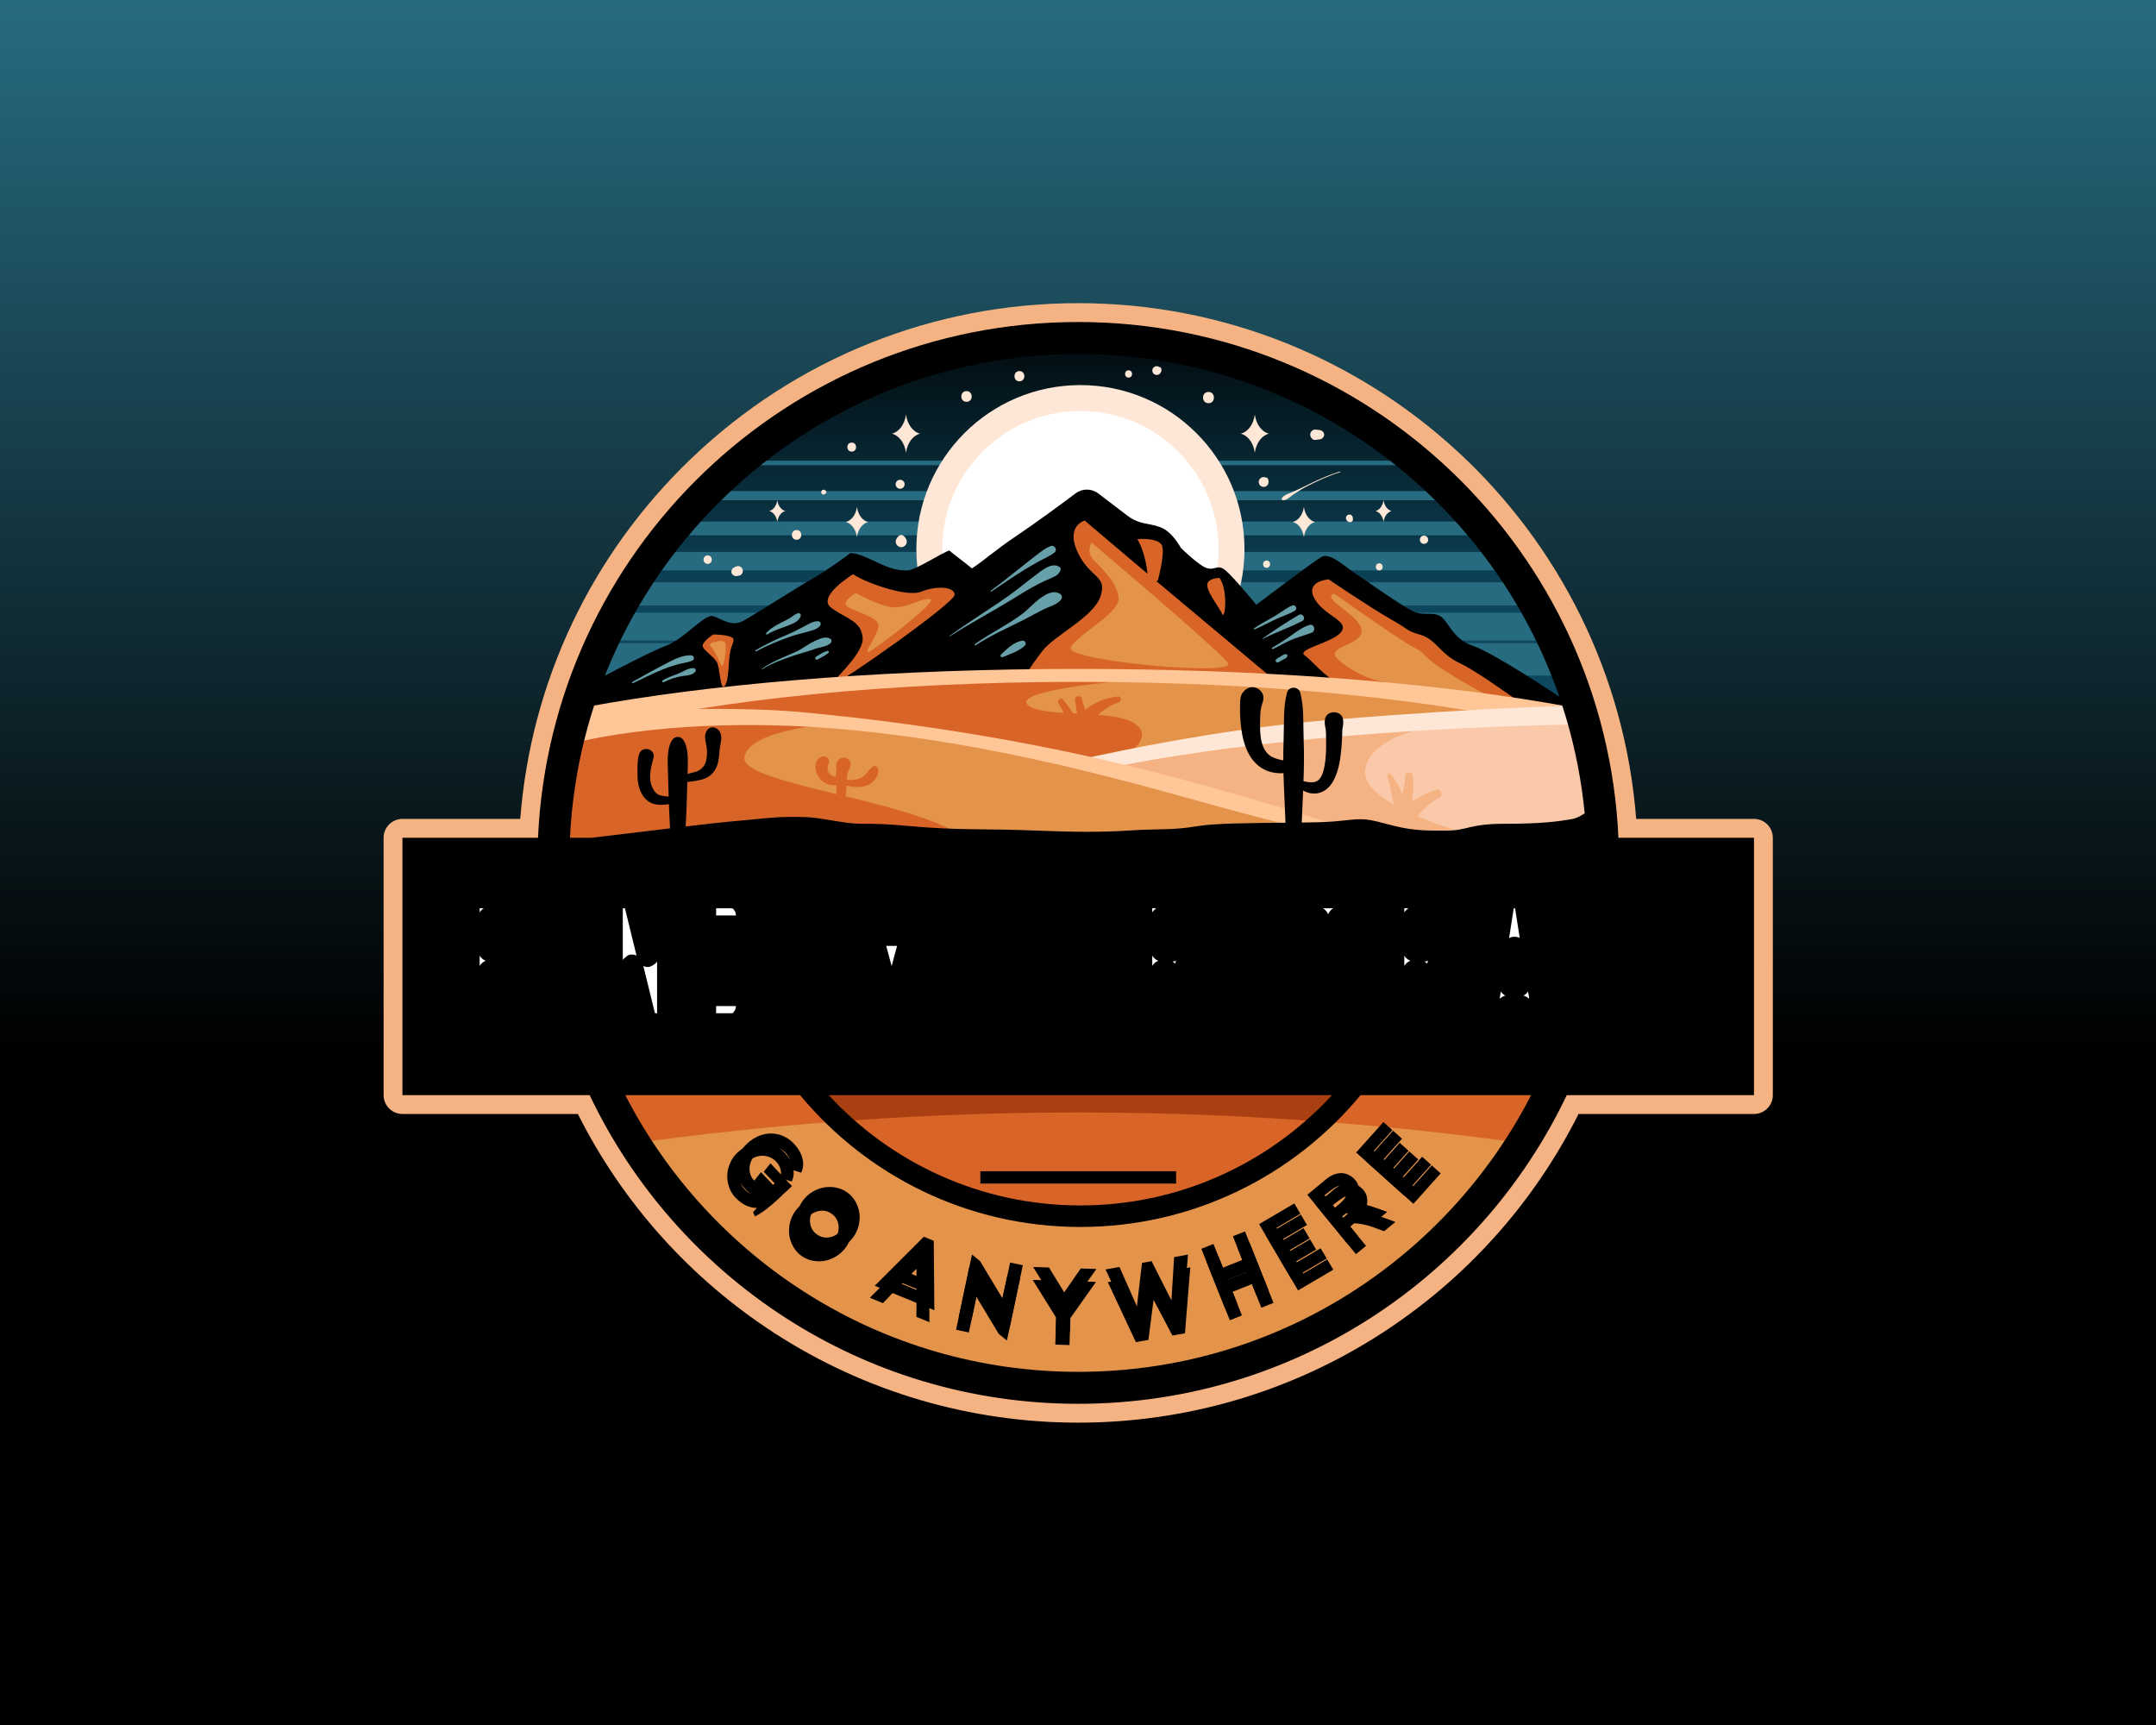 <?xml version="1.0" encoding="UTF-8" standalone="no" ?>
<!DOCTYPE svg PUBLIC "-//W3C//DTD SVG 1.1//EN" "http://www.w3.org/Graphics/SVG/1.1/DTD/svg11.dtd">
<svg xmlns="http://www.w3.org/2000/svg" xmlns:xlink="http://www.w3.org/1999/xlink" version="1.1" width="1280" height="1024" viewBox="0 0 1280 1024" xml:space="preserve">
<desc>Created with Fabric.js 5.3.0</desc>
<defs>
</defs>
<g transform="matrix(1 0 0 1 640 512)" id="background-logo"  >
<linearGradient id="SVGID_16_109713_109729" gradientUnits="userSpaceOnUse" gradientTransform="matrix(1 0 0 1 -640 -512)"  x1="325" y1="0" x2="325" y2="1024">
<stop offset="0%" style="stop-color:rgb(39,107,128);stop-opacity: 1"/>
<stop offset="61%" style="stop-color:rgb(0,0,0);stop-opacity: 1"/>
</linearGradient>
<rect style="stroke: none; stroke-width: 0; stroke-dasharray: none; stroke-linecap: butt; stroke-dashoffset: 0; stroke-linejoin: miter; stroke-miterlimit: 4; fill: url(#SVGID_16_109713_109729); fill-rule: nonzero; opacity: 1;"  paint-order="stroke"  x="-640" y="-512" rx="0" ry="0" width="1280" height="1024" />
</g>
<g transform="matrix(1.921 0 0 1.921 640.129 512.24)" id="logo-logo"  >
<g style=""  paint-order="stroke"   >
		<g transform="matrix(1.432 0 0 1.432 -5.684342e-14 5.684342e-14)"  >
<path style="stroke: none; stroke-width: 0; stroke-dasharray: none; stroke-linecap: butt; stroke-dashoffset: 0; stroke-linejoin: miter; stroke-miterlimit: 4; fill: rgb(245,179,131); fill-rule: nonzero; opacity: 1;"  paint-order="stroke"  transform=" translate(-187.5, -150)" d="M 187.5 270.791 C 164.229 270.791 141.634 264.157 122.159 251.607 C 103.922 239.856 89.223 223.496 79.517 204.182 L 41.657 204.182 C 39.41 204.182 37.589 202.361 37.589 200.114 L 37.589 144.573 C 37.589 142.326 39.41 140.504 41.657 140.504 L 67.079 140.504 C 69.379 110.904 82.385 83.424 103.959 62.758 C 126.545 41.124 156.214 29.209 187.5 29.209 C 250.617 29.209 303.052 77.902 307.92 140.504 L 333.343 140.504 C 335.59 140.504 337.411 142.326 337.411 144.573 L 337.411 200.114 C 337.411 202.361 335.59 204.182 333.343 204.182 L 295.483 204.182 C 285.777 223.496 271.078 239.856 252.841 251.607 C 233.366 264.157 210.771 270.791 187.5 270.791 Z" stroke-linecap="round" />
</g>
		<g transform="matrix(1.432 0 0 1.432 -2.249 113.802)"  >
<path style="stroke: none; stroke-width: 0; stroke-dasharray: none; stroke-linecap: butt; stroke-dashoffset: 0; stroke-linejoin: miter; stroke-miterlimit: 4; fill: rgb(227,147,74); fill-rule: nonzero; opacity: 1;"  paint-order="stroke"  transform=" translate(-185.93, -229.446)" d="M 288.938 200.262 C 288.938 200.262 284.853 207.069 279.435 214.986 C 275.79 220.303 271.544 226.124 267.528 230.714 C 257.537 242.132 229.466 254.503 215.191 261.163 C 200.918 267.826 181.41 266.873 142.396 254.979 C 120.634 248.345 104.645 230.015 94.761 215.103 C 86.923 203.28 82.922 193.602 82.922 193.602 L 288.938 200.262 Z" stroke-linecap="round" />
</g>
		<g transform="matrix(1.432 0 0 1.432 -2.249 71.199)"  >
<path style="stroke: none; stroke-width: 0; stroke-dasharray: none; stroke-linecap: butt; stroke-dashoffset: 0; stroke-linejoin: miter; stroke-miterlimit: 4; fill: rgb(216,100,39); fill-rule: nonzero; opacity: 1;"  paint-order="stroke"  transform=" translate(-185.93, -199.705)" d="M 294.772 195.494 C 294.772 195.494 290.456 202.501 284.731 210.65 C 219.921 201.523 154.4 201.562 89.598 210.771 C 81.316 198.601 77.088 188.638 77.088 188.638 L 294.772 195.494 Z" stroke-linecap="round" />
</g>
		<g transform="matrix(1.432 0 0 1.432 0.523 -107.578)"  >
<linearGradient id="SVGID_17_109717" gradientUnits="userSpaceOnUse" gradientTransform="matrix(1 0 0 1 0 0)"  x1="187.865" y1="96.361" x2="187.865" y2="26.121">
<stop offset="0%" style="stop-color:rgb(13,72,95);stop-opacity: 1"/>
<stop offset="100%" style="stop-color:rgb(0,0,0);stop-opacity: 1"/>
</linearGradient>
<path style="stroke: none; stroke-width: 0; stroke-dasharray: none; stroke-linecap: butt; stroke-dashoffset: 0; stroke-linejoin: miter; stroke-miterlimit: 4; fill: url(#SVGID_17_109717); fill-rule: nonzero; opacity: 1;"  paint-order="stroke"  transform=" translate(-187.865, -74.899)" d="M 295.024 114.264 C 295.024 114.264 81.151 113.046 80.744 114.264 C 80.564 114.8 81.019 112.964 82.175 109.595 C 82.826 107.697 83.7 105.316 84.81 102.595 C 84.884 102.408 84.961 102.219 85.04 102.03 C 85.808 100.163 86.686 98.15 87.675 96.032 C 87.916 95.515 88.165 94.991 88.421 94.462 C 88.943 93.376 89.496 92.268 90.075 91.141 C 90.365 90.581 90.666 90.023 90.98 89.473 C 91.473 88.601 91.995 87.742 92.54 86.897 C 93.423 85.526 94.364 84.193 95.335 82.91 C 96.276 81.666 97.248 80.469 98.222 79.33 C 99.114 78.287 100.009 77.289 100.89 76.348 C 102.501 74.625 104.061 73.081 105.461 71.765 C 106.239 71.033 106.967 70.37 107.622 69.786 C 109.764 67.883 111.169 66.799 111.169 66.799 C 111.169 66.799 112.66 65.815 115.25 64.198 C 115.735 63.894 116.257 63.571 116.817 63.224 C 128.123 56.242 154.089 41.105 173.238 36.781 C 197.914 31.209 235.473 43.597 258.341 63.224 C 258.717 63.544 259.09 63.87 259.458 64.198 C 259.521 64.253 259.585 64.31 259.648 64.365 C 261.603 66.112 263.484 67.926 265.286 69.786 C 265.923 70.439 266.55 71.1 267.162 71.765 C 268.565 73.273 269.917 74.804 271.216 76.348 C 272.052 77.339 272.868 78.334 273.66 79.33 C 274.615 80.524 275.539 81.718 276.429 82.91 C 277.434 84.248 278.398 85.579 279.325 86.897 C 279.933 87.764 280.524 88.623 281.096 89.473 C 282.249 91.176 283.331 92.847 284.343 94.462 C 284.676 94.991 284.999 95.515 285.315 96.032 C 286.612 98.153 287.785 100.168 288.828 102.03 C 288.936 102.221 289.041 102.408 289.142 102.595 C 290.659 105.323 291.892 107.707 292.827 109.595 C 294.28 112.522 295.024 114.264 295.024 114.264 Z" stroke-linecap="round" />
</g>
		<g transform="matrix(1.432 0 0 1.432 0.002 -91.09)"  >
<path style="stroke: none; stroke-width: 0; stroke-dasharray: none; stroke-linecap: butt; stroke-dashoffset: 0; stroke-linejoin: miter; stroke-miterlimit: 4; fill: rgb(39,107,128); fill-rule: nonzero; opacity: 1;"  paint-order="stroke"  transform=" translate(-187.501, -86.409)" d="M 289.142 102.595 L 84.81 102.595 C 83.7 105.316 82.826 107.697 82.175 109.595 L 292.827 109.595 C 291.892 107.707 290.659 105.323 289.142 102.595 Z M 285.315 96.032 L 87.675 96.032 C 86.686 98.15 85.808 100.163 85.04 102.03 L 288.828 102.03 C 287.785 100.168 286.612 98.153 285.315 96.032 Z M 281.096 89.473 L 90.98 89.473 C 90.666 90.023 90.365 90.581 90.075 91.141 C 89.496 92.268 88.943 93.376 88.421 94.462 L 284.343 94.462 C 283.331 92.847 282.249 91.176 281.096 89.473 Z M 276.429 82.91 L 95.335 82.91 C 94.364 84.193 93.423 85.526 92.54 86.897 L 279.325 86.897 C 278.398 85.579 277.434 84.248 276.429 82.91 Z M 271.216 76.348 L 100.89 76.348 C 100.009 77.289 99.114 78.287 98.222 79.33 L 273.66 79.33 C 272.868 78.334 272.052 77.339 271.216 76.348 Z M 265.286 69.786 L 107.622 69.786 C 106.967 70.37 106.239 71.033 105.461 71.765 L 267.162 71.765 C 266.55 71.1 265.923 70.439 265.286 69.786 Z M 258.341 63.224 L 116.817 63.224 C 116.257 63.571 115.735 63.894 115.25 64.198 L 259.458 64.198 C 259.09 63.87 258.717 63.544 258.341 63.224 Z" stroke-linecap="round" />
</g>
		<g transform="matrix(1.432 0 0 1.432 -3.812 -99.869)"  >
<path style="stroke: none; stroke-width: 0; stroke-dasharray: none; stroke-linecap: butt; stroke-dashoffset: 0; stroke-linejoin: miter; stroke-miterlimit: 4; fill: rgb(255,231,215); fill-rule: nonzero; opacity: 1;"  paint-order="stroke"  transform=" translate(-184.839, -80.281)" d="M 223.384 82.318 C 223.384 101.874 207.531 117.726 187.976 117.726 C 168.421 117.726 152.568 101.874 152.568 82.318 C 152.568 62.763 168.421 46.911 187.976 46.911 C 207.531 46.911 223.384 62.763 223.384 82.318 Z M 150.333 53.282 C 150.052 55.376 148.842 57.015 147.295 57.395 C 148.842 57.776 150.052 59.415 150.333 61.509 L 150.333 61.509 C 150.614 59.415 151.824 57.776 153.371 57.395 C 151.824 57.015 150.614 55.376 150.333 53.282 Z M 122.555 71.741 C 122.395 72.937 121.704 73.873 120.82 74.09 C 121.704 74.307 122.395 75.243 122.555 76.439 C 122.715 75.243 123.406 74.307 124.29 74.09 C 123.406 73.873 122.715 72.937 122.555 71.741 Z M 139.747 73.198 L 139.747 73.199 C 139.524 74.86 138.564 76.161 137.337 76.462 C 138.564 76.764 139.524 78.064 139.747 79.726 C 139.969 78.064 140.93 76.764 142.157 76.462 C 140.93 76.161 139.969 74.86 139.747 73.198 Z M 228.657 57.395 C 227.11 57.015 225.9 55.376 225.619 53.282 C 225.339 55.376 224.128 57.015 222.581 57.395 C 224.128 57.776 225.339 59.415 225.619 61.509 L 225.619 61.509 C 225.9 59.415 227.11 57.776 228.657 57.395 Z M 253.397 71.741 C 253.237 72.937 252.546 73.873 251.662 74.09 C 252.546 74.307 253.237 75.243 253.397 76.439 C 253.557 75.243 254.248 74.307 255.132 74.09 C 254.248 73.873 253.557 72.937 253.397 71.741 Z M 236.205 73.199 L 236.205 73.198 C 235.983 74.86 235.022 76.161 233.795 76.462 C 235.022 76.764 235.983 78.064 236.205 79.726 C 236.428 78.064 237.388 76.764 238.615 76.462 C 237.388 76.161 236.428 74.86 236.205 73.199 Z M 163.394 50.524 C 164.886 50.524 164.889 48.206 163.394 48.206 C 161.903 48.206 161.9 50.524 163.394 50.524 Z M 138.62 61.267 C 139.871 61.267 139.873 59.322 138.62 59.322 C 137.369 59.322 137.367 61.267 138.62 61.267 Z M 132.918 69.64 C 132.765 69.493 132.541 69.449 132.346 69.532 C 132.26 69.568 132.194 69.619 132.137 69.693 C 132.068 69.781 132.019 69.896 132.024 70.01 C 132.032 70.193 132.123 70.368 132.284 70.462 C 132.487 70.582 132.75 70.542 132.918 70.38 C 132.959 70.341 133.001 70.301 133.042 70.261 C 133.178 70.13 133.178 69.89 133.042 69.759 C 133.001 69.719 132.959 69.68 132.918 69.64 Z M 114.492 86.055 C 114.167 85.918 113.872 85.961 113.56 86.108 C 113.432 86.169 113.293 86.221 113.17 86.292 C 112.751 86.538 112.527 87.083 112.72 87.539 C 112.897 87.96 113.359 88.188 113.805 88.128 C 113.994 88.102 114.18 88.06 114.367 88.022 C 114.986 87.895 115.273 87.148 115.045 86.609 C 114.935 86.347 114.754 86.166 114.492 86.055 Z M 107.53 83.667 C 106.351 83.667 106.349 85.5 107.53 85.5 C 108.709 85.5 108.711 83.667 107.53 83.667 Z M 126.719 78.193 C 125.371 78.193 125.369 80.287 126.719 80.287 C 128.066 80.287 128.068 78.193 126.719 78.193 Z M 150.026 79.642 C 149.96 79.577 149.89 79.516 149.823 79.453 C 149.526 79.177 149.089 79.176 148.791 79.453 C 148.724 79.516 148.653 79.576 148.588 79.642 C 148.461 79.77 148.368 79.94 148.274 80.093 C 147.794 80.872 148.416 81.894 149.307 81.894 C 150.198 81.894 150.82 80.872 150.34 80.093 C 150.246 79.941 150.153 79.768 150.026 79.642 Z M 148.377 68.997 C 148.567 69.172 148.801 69.282 149.064 69.282 C 149.198 69.287 149.323 69.259 149.439 69.198 C 149.559 69.159 149.664 69.092 149.752 68.997 C 149.846 68.909 149.913 68.805 149.953 68.685 C 150.014 68.569 150.041 68.444 150.036 68.31 C 150.025 68.224 150.013 68.138 150.002 68.052 C 149.955 67.887 149.872 67.744 149.752 67.622 C 149.561 67.448 149.328 67.338 149.064 67.338 C 148.93 67.333 148.805 67.361 148.69 67.421 C 148.569 67.461 148.465 67.528 148.377 67.622 C 148.282 67.711 148.215 67.815 148.176 67.935 C 148.115 68.051 148.087 68.176 148.092 68.31 C 148.103 68.396 148.115 68.482 148.127 68.568 C 148.173 68.733 148.256 68.876 148.377 68.997 Z M 174.81 46.096 C 176.23 46.096 176.232 43.89 174.81 43.89 C 173.391 43.89 173.388 46.096 174.81 46.096 Z M 205.117 44.453 C 205.259 44.298 205.381 44.124 205.436 43.918 C 205.487 43.729 205.477 43.58 205.451 43.391 C 205.435 43.28 205.34 43.174 205.257 43.11 C 205.181 43.051 205.078 43.008 204.978 43.001 C 204.715 42.822 204.368 42.783 204.075 42.907 C 203.741 43.048 203.472 43.4 203.489 43.778 C 203.504 44.111 203.668 44.43 203.961 44.602 C 204.313 44.808 204.832 44.762 205.117 44.453 Z M 198.37 45.292 C 199.381 45.292 199.382 43.722 198.37 43.722 C 197.36 43.722 197.358 45.292 198.37 45.292 Z M 215.615 50.823 C 217.179 50.823 217.182 48.392 215.615 48.392 C 214.051 48.392 214.049 50.823 215.615 50.823 Z M 227.517 68.89 C 227.279 68.89 227.056 68.804 226.871 68.661 C 226.72 68.545 226.617 68.41 226.543 68.235 C 226.354 67.788 226.487 67.284 226.871 66.987 C 227.024 66.869 227.183 66.803 227.375 66.778 C 227.517 66.746 227.658 66.752 227.8 66.797 C 227.855 66.82 227.91 66.843 227.965 66.866 C 228.145 66.851 228.326 66.918 228.422 67.093 C 228.441 67.128 228.454 67.166 228.47 67.203 C 228.608 67.495 228.61 67.791 228.544 68.108 C 228.494 68.349 228.271 68.63 228.055 68.744 C 227.892 68.83 227.702 68.89 227.517 68.89 Z M 227.797 66.898 C 227.841 66.887 227.825 66.895 227.801 66.906 C 227.818 66.899 227.835 66.896 227.852 66.891 C 227.834 66.893 227.815 66.896 227.797 66.898 Z M 228.456 67.167 C 228.462 67.179 228.464 67.191 228.47 67.203 C 228.484 67.237 228.501 67.271 228.514 67.306 C 228.495 67.259 228.475 67.213 228.456 67.167 Z M 238.689 58.745 C 238.876 58.721 239.063 58.698 239.25 58.674 C 239.544 58.637 239.863 58.638 240.107 58.45 C 240.385 58.237 240.582 57.994 240.582 57.623 C 240.582 57.252 240.385 57.009 240.107 56.796 C 239.863 56.608 239.544 56.609 239.25 56.572 C 239.063 56.548 238.876 56.525 238.689 56.501 C 238.425 56.468 238.075 56.651 237.896 56.83 C 237.702 57.024 237.555 57.344 237.568 57.623 C 237.592 58.168 238.066 58.824 238.689 58.745 Z M 243.956 65.568 C 241.628 66.279 239.394 67.27 237.215 68.347 C 236.105 68.896 235.003 69.433 233.872 69.939 C 233.118 70.276 231.84 70.58 231.449 71.366 C 231.359 71.546 231.469 71.751 231.675 71.76 C 232.511 71.793 233.329 70.927 233.988 70.481 C 234.959 69.824 235.934 69.234 236.978 68.701 C 239.243 67.544 241.566 66.475 243.996 65.713 C 244.087 65.684 244.048 65.54 243.956 65.568 Z M 228.16 84.771 C 227.15 84.771 227.148 86.341 228.16 86.341 C 229.171 86.341 229.173 84.771 228.16 84.771 Z M 246.752 75.673 C 246.818 75.837 246.837 76.03 246.734 76.182 C 246.64 76.32 246.524 76.417 246.359 76.462 C 246.293 76.479 246.222 76.488 246.155 76.491 C 246.083 76.495 246.005 76.483 245.937 76.467 C 245.87 76.451 245.806 76.422 245.746 76.39 C 245.515 76.263 245.385 76.039 245.305 75.797 C 245.222 75.547 245.316 75.251 245.497 75.069 C 245.59 74.977 245.7 74.913 245.827 74.877 C 245.926 74.846 246.026 74.841 246.125 74.864 C 246.225 74.868 246.317 74.898 246.403 74.952 C 246.516 75.019 246.605 75.108 246.672 75.221 C 246.754 75.361 246.769 75.518 246.752 75.673 Z M 246.708 75.838 C 246.696 75.875 246.697 75.914 246.679 75.949 C 246.686 75.932 246.693 75.915 246.7 75.898 C 246.703 75.878 246.706 75.858 246.708 75.838 Z M 252.469 85.375 C 251.482 85.375 251.481 86.908 252.469 86.908 C 253.456 86.908 253.457 85.375 252.469 85.375 Z M 262.768 79.65 C 262.593 79.488 262.377 79.387 262.134 79.387 C 261.904 79.387 261.662 79.487 261.499 79.65 C 261.412 79.731 261.35 79.827 261.314 79.938 C 261.258 80.045 261.232 80.161 261.236 80.284 C 261.247 80.516 261.323 80.757 261.499 80.919 C 261.675 81.08 261.891 81.182 262.134 81.182 C 262.364 81.182 262.606 81.082 262.768 80.919 C 262.856 80.838 262.918 80.741 262.954 80.63 C 263.01 80.523 263.036 80.408 263.031 80.284 C 263.021 80.052 262.945 79.811 262.768 79.65 Z" stroke-linecap="round" />
</g>
		<g transform="matrix(1.432 0 0 1.432 0.682 -96.95)"  >
<path style="stroke: none; stroke-width: 0; stroke-dasharray: none; stroke-linecap: butt; stroke-dashoffset: 0; stroke-linejoin: miter; stroke-miterlimit: 4; fill: rgb(255,255,255); fill-rule: nonzero; opacity: 1;"  paint-order="stroke"  transform=" translate(-187.976, -82.318)" d="M 217.792 82.318 C 217.792 98.785 204.443 112.134 187.976 112.134 C 171.509 112.134 158.16 98.785 158.16 82.318 C 158.16 65.852 171.509 52.503 187.976 52.503 C 204.443 52.503 217.792 65.852 217.792 82.318 Z" stroke-linecap="round" />
</g>
		<g transform="matrix(1.432 0 0 1.432 4.91 -63.193)"  >
<path style="stroke: none; stroke-width: 0; stroke-dasharray: none; stroke-linecap: butt; stroke-dashoffset: 0; stroke-linejoin: miter; stroke-miterlimit: 4; fill: rgb(216,100,39); fill-rule: nonzero; opacity: 1;"  paint-order="stroke"  transform=" translate(-190.928, -105.885)" d="M 292.693 118.466 L 291.449 123.648 L 290.695 126.79 C 290.695 126.79 286.516 127.264 280 128.011 C 270.453 129.097 255.89 130.763 242.112 132.352 C 222.916 134.566 205.247 136.629 204.795 136.779 C 203.794 137.112 95.917 117.469 95.917 117.469 C 95.917 117.469 100.458 115.904 106.531 114.276 C 100.5 115.099 89.162 111.802 89.162 111.802 L 108.986 98.295 L 113.779 99.82 C 113.779 99.82 115.086 99.602 117.047 98.731 C 119.007 97.86 119.443 96.77 120.532 96.117 C 121.621 95.463 125.107 93.067 126.632 92.195 C 128.157 91.324 131.86 88.71 133.167 88.492 C 134.474 88.274 138.396 86.967 138.396 86.967 L 145.367 89.363 C 145.367 89.363 151.685 88.71 153.427 88.274 C 155.17 87.839 158.874 87.621 158.874 87.621 L 166.498 88.928 C 166.498 88.928 175.866 80.432 177.173 79.125 C 178.48 77.817 188.937 74.985 188.937 74.985 C 188.937 74.985 190.897 75.421 192.64 75.639 C 194.383 75.857 196.561 78.253 196.561 78.253 C 196.561 78.253 202.879 77.6 204.186 78.035 C 205.493 78.471 206.582 80.432 206.582 80.432 L 213.771 88.056 L 218.128 87.403 L 219.653 90.888 L 224.01 97.206 L 235.665 91.215 L 239.26 87.621 L 243.835 87.621 L 258.213 98.513 C 258.213 98.513 269.323 104.177 270.63 104.613 C 271.937 105.049 285.226 114.198 284.137 114.852 C 283.087 115.482 248.444 111.66 237.752 111.579 C 266.965 114.44 292.693 118.466 292.693 118.466 Z" stroke-linecap="round" />
</g>
		<g transform="matrix(1.432 0 0 1.432 67.3 -41.355)"  >
<path style="stroke: none; stroke-width: 0; stroke-dasharray: none; stroke-linecap: butt; stroke-dashoffset: 0; stroke-linejoin: miter; stroke-miterlimit: 4; fill: rgb(227,147,74); fill-rule: nonzero; opacity: 1;"  paint-order="stroke"  transform=" translate(-234.482, -121.13)" d="M 292.693 118.466 L 291.449 123.648 C 288.984 125.12 284.772 126.632 280 128.011 C 272.535 130.162 263.704 131.979 258.066 132.785 C 254.892 133.237 249.002 132.974 242.112 132.352 C 223.699 130.689 198.134 126.458 198.134 126.458 C 198.134 126.458 204.127 122.796 199.467 119.8 C 197.879 118.779 195.014 118.338 191.823 118.082 C 191.982 117.924 192.135 117.762 192.306 117.614 C 193.49 116.595 194.723 115.834 196.225 115.377 C 196.898 115.173 196.815 114.017 196.051 114.092 C 193.508 114.342 190.987 115.356 188.988 116.99 C 188.708 116.183 188.435 115.375 188.267 114.548 C 188.101 113.733 186.717 113.902 186.798 114.746 C 186.895 115.765 187.072 116.787 187.276 117.804 C 186.987 117.789 186.699 117.774 186.412 117.759 C 186.398 117.74 186.382 117.723 186.368 117.704 C 185.661 116.716 184.991 115.706 184.215 114.769 C 183.757 114.216 182.818 114.941 183.217 115.54 C 183.625 116.151 184 116.889 184.393 117.642 C 180.704 117.402 177.558 117.003 176.492 115.803 C 173.829 112.807 196.136 110.811 196.136 110.811 C 196.136 110.811 200.437 110.157 207.221 109.248 C 246.181 111.186 292.693 118.466 292.693 118.466 Z" stroke-linecap="round" />
</g>
		<g transform="matrix(1.432 0 0 1.432 -1.878 -76.113)"  >
<path style="stroke: none; stroke-width: 0; stroke-dasharray: none; stroke-linecap: butt; stroke-dashoffset: 0; stroke-linejoin: miter; stroke-miterlimit: 4; fill: rgb(0,0,0); fill-rule: nonzero; opacity: 1;"  paint-order="stroke"  transform=" translate(-186.189, -96.865)" d="M 89.609 120.609 C 100.223 116.083 109.844 113.67 121.356 112.554 C 129.259 111.788 137.231 111.804 145.158 111.445 C 153.769 111.056 162.33 109.985 170.931 109.451 C 172.71 109.34 174.49 109.267 176.271 109.212 C 177.178 107.826 178.434 105.989 179.79 104.25 C 182.45 100.83 190.8 97.03 192.32 92.47 C 193.84 87.91 190.04 88.67 187.38 82.98 C 184.72 77.28 188.9 76.14 188.9 76.14 C 188.9 76.14 196.11 82.28 202.46 87.62 C 202.26 85.76 201.72 82.73 200.29 80.13 C 200.29 80.13 205.06 79.75 205.63 81.66 C 206.2 83.56 204.68 89.09 204.68 89.09 C 204.68 89.09 204.54 89.13 204.35 89.2 C 204.91 89.67 205.46 90.13 205.99 90.57 C 211.02 94.762 223.845 105.517 230.285 110.919 C 235.064 111.252 239.843 111.626 244.619 112.043 C 240.277 109.523 237.758 106.154 236.42 105.26 C 234.36 103.89 242.58 102.52 244.29 100.12 C 246 97.73 240.53 96.7 238.47 92.94 C 236.42 89.17 241.55 88.83 241.55 88.83 C 241.55 88.83 250.11 94.65 254.9 97.39 C 259.7 100.12 257.98 99.78 261.41 100.81 C 264.83 101.84 265.52 104.92 269.97 106.97 C 272.795 108.271 279.658 113.068 284.296 116.4 C 287.691 116.845 291.082 117.304 294.468 117.783 C 293.782 116.544 293.042 115.372 292.5 114.97 C 291.18 113.98 277.07 104.63 272.66 103.16 C 268.25 101.68 267.37 97.75 265.61 96.76 C 263.84 95.78 262.08 96.76 259.87 95.78 C 257.67 94.79 249.29 88.89 247.09 87.41 C 244.89 85.94 241.8 82.98 240.04 83.97 C 238.27 84.95 225.93 94.3 225.93 94.3 C 225.93 94.3 221.08 88.4 219.32 86.92 C 217.55 85.44 217.11 86.92 215.35 86.43 C 213.58 85.94 209.62 82 209.62 82 C 209.62 82 207.85 78.55 205.21 77.57 C 202.56 76.59 200.8 77.08 198.15 75.11 C 196.6 73.95 193.85 71.84 191.84 70.3 C 190.4 69.19 188.39 69.18 186.93 70.27 C 183.9 72.55 178.61 76.47 174.2 79.42 C 169.71 82.43 166.93 84.95 164.56 86.47 C 162.8 84.97 160.22 83.16 159.7 82.59 C 158.06 83.09 152.3 86.92 150.54 86.92 C 148.78 86.92 147.15 86.63 144.07 85.15 C 140.98 83.68 139.61 83.16 138.28 83.16 C 137.51 83.88 132.47 87.41 129.82 88.89 C 127.18 90.36 117.92 96.27 115.27 97.75 C 112.63 99.22 110.42 97.25 108.66 96.76 C 106.9 96.27 102.49 101.68 98.52 103.16 C 94.55 104.63 81.77 111.52 81.77 111.52 L 77.91 124.27 C 77.91 124.27 82.352 123.083 87.678 121.689 C 88.307 121.258 88.952 120.889 89.609 120.609 Z M 218.01 88.52 C 219.92 91.37 219.16 97.66 218.59 96.33 C 218.01 95 215.54 91.95 215.35 90.23 C 215.16 88.52 218.01 88.52 218.01 88.52 Z M 138.93 87.71 C 140.64 89.08 150.22 92.85 153.64 91.48 C 157.07 90.11 160.83 90.45 160.83 92.16 C 160.83 93.88 136.53 110.99 134.82 111.33 C 133.11 111.68 141.32 105.17 140.98 101.41 C 140.64 97.64 137.21 97.3 134.13 94.9 C 131.05 92.51 138.93 87.71 138.93 87.71 Z M 108.74 100.72 C 108.74 100.72 111.21 100.72 112.45 101.22 C 113.68 101.71 112.94 102.2 112.45 104.18 C 111.95 106.16 112.2 110.61 111.21 111.84 C 110.22 113.08 110.22 107.89 109.48 106.65 C 108.74 105.42 107.01 104.43 106.51 103.44 C 106.02 102.45 108.74 100.72 108.74 100.72 Z" stroke-linecap="round" />
</g>
		<g transform="matrix(1.432 0 0 1.432 7.53 -74.625)"  >
<path style="stroke: none; stroke-width: 0; stroke-dasharray: none; stroke-linecap: butt; stroke-dashoffset: 0; stroke-linejoin: miter; stroke-miterlimit: 4; fill: rgb(227,147,74); fill-rule: nonzero; opacity: 1;"  paint-order="stroke"  transform=" translate(-192.757, -97.904)" d="M 147.615 94.841 C 150.717 95.013 153.647 92.773 155.543 93.117 C 157.439 93.462 143.651 103.975 142.272 104.492 C 140.894 105.009 144.857 100.183 144.34 98.46 C 143.823 96.737 138.308 95.53 137.447 94.496 C 136.585 93.462 139.515 91.738 139.515 91.738 C 139.515 91.738 144.513 94.668 147.615 94.841 Z M 109.526 102.252 C 109.526 102.252 107.286 102.424 108.32 103.458 C 109.354 104.492 110.043 106.905 110.56 107.422 C 111.077 107.939 111.939 102.596 111.077 102.252 C 110.216 101.907 109.526 102.252 109.526 102.252 Z M 190.357 80.881 C 190.357 80.881 189.151 82.776 190.702 84.5 C 192.253 86.223 195.872 89.326 196.217 92.773 C 196.562 96.219 186.91 100.873 185.876 103.63 C 184.842 106.388 221.897 109.835 219.829 106.905 C 217.761 103.975 190.357 80.881 190.357 80.881 Z M 242.751 91.911 C 242.751 91.911 241.372 92.083 242.579 93.462 C 243.785 94.841 249.128 97.771 248.611 100.356 C 248.094 102.941 241.545 103.458 243.096 105.526 C 244.647 107.594 249.817 110.524 253.781 111.041 C 257.745 111.558 280.84 116.384 277.048 114.488 C 273.257 112.593 265.846 108.284 263.777 106.56 C 261.709 104.837 262.054 104.492 259.813 103.458 C 257.573 102.424 242.751 91.911 242.751 91.911 Z" stroke-linecap="round" />
</g>
		<g transform="matrix(1.432 0 0 1.432 -32.471 -76.765)"  >
<path style="stroke: none; stroke-width: 0; stroke-dasharray: none; stroke-linecap: butt; stroke-dashoffset: 0; stroke-linejoin: miter; stroke-miterlimit: 4; fill: rgb(104,160,169); fill-rule: nonzero; opacity: 1;"  paint-order="stroke"  transform=" translate(-164.832, -96.41)" d="M 168.757 91.457 C 168.635 91.538 168.529 91.346 168.644 91.263 C 170.972 89.57 173.212 87.778 175.458 85.979 C 176.457 85.179 177.453 84.378 178.478 83.611 C 179.461 82.876 180.457 82.012 181.634 81.623 C 182.39 81.372 183.067 82.47 182.434 82.998 C 181.434 83.832 180.15 84.319 179.013 84.95 C 177.873 85.583 176.744 86.238 175.636 86.925 C 173.299 88.374 171.046 89.935 168.757 91.457 L 168.757 91.457 Z M 159.785 101.141 C 164.091 98.37 168.612 95.976 172.981 93.314 C 174.897 92.147 176.768 90.942 178.762 89.906 C 179.755 89.39 180.773 88.951 181.793 88.498 C 182.746 88.075 183.357 87.776 183.709 86.774 C 183.793 86.533 183.65 86.269 183.451 86.14 C 181.718 85.019 179.513 87.022 178.14 88.044 C 176.27 89.435 174.496 90.941 172.595 92.293 C 168.367 95.299 163.923 97.987 159.728 101.044 C 159.671 101.086 159.723 101.181 159.785 101.141 L 159.785 101.141 Z M 165.356 103.063 C 168.683 100.888 172.281 99.302 175.819 97.522 C 177.289 96.782 178.692 95.953 180.178 95.24 C 181.337 94.684 183.15 94.215 183.878 93.09 C 184.056 92.815 184.023 92.309 183.749 92.093 C 181.2 90.085 177.419 94.759 175.633 96.129 C 172.359 98.642 168.559 100.398 165.205 102.805 C 165.051 102.915 165.193 103.17 165.356 103.063 L 165.356 103.063 Z M 171.157 105.626 C 172.823 104.968 174.66 104.36 175.989 103.12 C 176.485 102.657 175.955 101.945 175.37 102.058 C 173.552 102.408 172.123 103.827 170.83 105.063 C 170.6 105.283 170.836 105.753 171.157 105.626 L 171.157 105.626 Z M 120.394 100.728 C 121.727 99.845 123.293 99.431 124.766 98.849 C 125.867 98.414 127.203 97.958 127.625 96.755 C 127.751 96.398 127.357 96.017 127.004 96.134 C 126.413 96.33 126.001 96.699 125.487 97.04 C 124.86 97.455 124.176 97.779 123.506 98.117 C 122.251 98.75 121.105 99.364 120.167 100.434 C 120.035 100.585 120.207 100.852 120.394 100.728 L 120.394 100.728 Z M 117.998 104.362 C 120.326 103.1 122.786 102.118 125.275 101.222 C 126.396 100.819 127.533 100.56 128.678 100.244 C 129.681 99.968 131.073 99.701 131.771 98.885 C 132.11 98.488 131.885 97.889 131.347 97.864 C 130.323 97.815 129.26 98.523 128.368 98.982 C 127.139 99.612 125.952 100.241 124.677 100.782 C 122.342 101.771 120.039 102.821 117.866 104.136 C 117.722 104.223 117.85 104.442 117.998 104.362 L 117.998 104.362 Z M 119.276 108.243 C 121.614 106.809 124.326 105.861 126.93 105.021 C 128.199 104.612 129.447 104.319 130.695 103.838 C 131.74 103.436 133.334 103.375 134.111 102.541 C 134.369 102.265 134.304 101.865 133.998 101.66 C 132.999 100.992 131.618 101.704 130.64 102.139 C 129.194 102.782 128.009 103.813 126.582 104.457 C 124.059 105.594 121.484 106.507 119.219 108.146 C 119.162 108.188 119.213 108.282 119.276 108.243 L 119.276 108.243 Z M 131.254 106.118 C 132.057 105.653 132.915 105.285 133.624 104.684 C 133.818 104.519 133.607 104.224 133.387 104.278 C 132.48 104.499 131.701 105.044 130.915 105.537 C 130.548 105.766 130.877 106.336 131.254 106.118 L 131.254 106.118 Z M 91.44 111.217 C 93.527 110.245 95.582 109.187 97.715 108.315 C 98.785 107.878 99.887 107.502 101.002 107.195 C 102.031 106.912 103.159 106.788 104.15 106.404 C 104.774 106.162 104.688 105.278 103.991 105.229 C 101.885 105.082 99.529 106.509 97.727 107.441 C 95.553 108.565 93.432 109.778 91.289 110.959 C 91.118 111.053 91.268 111.297 91.44 111.217 L 91.44 111.217 Z M 98.054 111.019 C 99.335 110.37 100.768 109.884 102.194 109.684 C 103.128 109.554 104.178 109.519 104.847 108.788 C 105.132 108.477 104.921 108.021 104.517 107.99 C 103.369 107.905 102.167 108.808 101.121 109.192 C 99.977 109.612 98.881 110.008 97.827 110.631 C 97.577 110.78 97.797 111.149 98.054 111.019 L 98.054 111.019 Z M 225.584 99.627 C 227.054 98.997 228.47 98.245 229.906 97.541 C 231.322 96.847 232.909 96.413 234.257 95.591 C 234.967 95.158 234.347 94.155 233.615 94.493 C 232.19 95.152 230.941 96.198 229.571 96.968 C 228.181 97.749 226.768 98.5 225.452 99.401 C 225.311 99.498 225.432 99.693 225.584 99.627 L 225.584 99.627 Z M 227.388 101.667 C 230.152 100.225 233.154 99.249 235.892 97.792 C 236.739 97.342 235.974 96.016 235.137 96.501 C 232.483 98.039 229.833 99.786 227.331 101.57 C 227.273 101.612 227.323 101.701 227.388 101.667 L 227.388 101.667 Z M 229.549 103.868 C 230.965 103.182 232.338 102.355 233.795 101.763 C 235.122 101.224 236.515 100.867 237.852 100.362 C 238.892 99.968 238.472 98.302 237.385 98.667 C 235.929 99.156 234.681 100.052 233.452 100.95 C 232.153 101.899 230.754 102.741 229.379 103.578 C 229.192 103.691 229.356 103.962 229.549 103.868 L 229.549 103.868 Z M 230.724 106.709 C 231.074 106.509 231.425 106.313 231.779 106.121 C 232.101 105.946 232.476 105.819 232.632 105.462 C 232.705 105.295 232.666 105.031 232.442 104.995 C 232.023 104.927 231.748 105.127 231.401 105.333 C 231.034 105.551 230.67 105.773 230.309 105.998 C 229.861 106.278 230.262 106.972 230.724 106.709 L 230.724 106.709 Z" stroke-linecap="round" />
</g>
		<g transform="matrix(1.432 0 0 1.432 -0.002 -49.445)"  >
<path style="stroke: none; stroke-width: 0; stroke-dasharray: none; stroke-linecap: butt; stroke-dashoffset: 0; stroke-linejoin: miter; stroke-miterlimit: 4; fill: rgb(255,198,151); fill-rule: nonzero; opacity: 1;"  paint-order="stroke"  transform=" translate(-187.499, -115.482)" d="M 297.396 122.815 C 295.051 122.133 292.566 121.472 289.953 120.838 C 265.051 114.776 228.387 110.945 187.501 110.945 C 146.613 110.945 109.946 114.776 85.047 120.838 C 82.431 121.472 79.947 122.133 77.602 122.817 C 78.107 120.771 78.667 118.746 79.282 116.746 C 81.692 116.282 84.183 115.832 86.753 115.398 C 113.558 110.887 148.841 108.147 187.501 108.147 C 226.159 108.147 261.442 110.887 288.247 115.398 C 290.817 115.832 293.308 116.282 295.718 116.746 C 296.333 118.746 296.893 120.769 297.396 122.815 Z" stroke-linecap="round" />
</g>
		<g transform="matrix(1.432 0 0 1.432 84.866 -22.037)"  >
<path style="stroke: none; stroke-width: 0; stroke-dasharray: none; stroke-linecap: butt; stroke-dashoffset: 0; stroke-linejoin: miter; stroke-miterlimit: 4; fill: rgb(250,201,169); fill-rule: nonzero; opacity: 1;"  paint-order="stroke"  transform=" translate(-246.746, -134.616)" d="M 304.68 146.436 C 304.68 146.436 285.035 151.097 283.371 151.097 C 281.706 151.097 246.08 147.101 246.08 147.101 L 188.812 128.789 C 188.812 128.789 205.792 124.794 232.762 122.13 C 259.731 119.466 299.019 118.135 299.019 118.135 L 304.68 146.436 Z" stroke-linecap="round" />
</g>
		<g transform="matrix(1.432 0 0 1.432 74.135 -23.468)"  >
<path style="stroke: none; stroke-width: 0; stroke-dasharray: none; stroke-linecap: butt; stroke-dashoffset: 0; stroke-linejoin: miter; stroke-miterlimit: 4; fill: rgb(245,179,131); fill-rule: nonzero; opacity: 1;"  paint-order="stroke"  transform=" translate(-239.254, -133.617)" d="M 272.05 119.466 L 271.689 119.488 C 271.915 119.473 272.05 119.466 272.05 119.466 Z M 260.688 139.912 C 261.058 139.401 261.549 138.917 261.994 138.474 C 263.034 137.437 264.224 136.579 265.489 135.839 C 266.344 135.339 265.784 133.862 264.798 134.199 C 263.105 134.776 261.4 135.535 259.896 136.508 C 259.781 136.582 259.655 136.67 259.525 136.766 C 259.557 136.364 259.599 135.958 259.656 135.546 C 259.866 134.033 259.914 132.581 259.687 131.065 C 259.547 130.133 258.071 130.38 258.071 131.284 C 258.072 132.537 257.746 133.862 257.442 135.194 C 257.412 135.125 257.39 135.053 257.358 134.985 C 256.708 133.585 255.981 132.123 255.011 130.914 C 254.617 130.421 253.951 131.048 254.189 131.548 C 254.904 133.044 254.99 134.699 255.355 136.289 C 255.438 136.647 255.515 137.035 255.61 137.42 C 251.711 135.189 249.141 132.715 249.409 130.121 C 250.333 121.19 268.905 119.666 271.689 119.488 L 243.749 121.131 C 243.749 121.131 225.77 123.795 217.779 124.461 C 209.788 125.127 191.808 129.122 191.808 129.122 C 191.808 129.122 220.775 137.446 228.1 138.778 C 235.425 140.109 250.075 147.102 250.075 147.102 L 286.7 147.767 C 286.7 147.767 271.669 144.63 260.688 139.912 Z" stroke-linecap="round" />
</g>
		<g transform="matrix(1.432 0 0 1.432 64.596 -35.868)"  >
<path style="stroke: none; stroke-width: 0; stroke-dasharray: none; stroke-linecap: butt; stroke-dashoffset: 0; stroke-linejoin: miter; stroke-miterlimit: 4; fill: rgb(255,231,215); fill-rule: nonzero; opacity: 1;"  paint-order="stroke"  transform=" translate(-232.595, -124.96)" d="M 168.502 132.452 C 168.502 132.452 205.126 122.13 242.084 119.133 C 279.042 116.137 295.024 116.137 295.024 116.137 L 296.689 120.132 C 296.689 120.132 222.107 120.465 176.492 133.783 L 168.502 132.452 Z" stroke-linecap="round" />
</g>
		<g transform="matrix(1.432 0 0 1.432 -13.989 -15.768)"  >
<path style="stroke: none; stroke-width: 0; stroke-dasharray: none; stroke-linecap: butt; stroke-dashoffset: 0; stroke-linejoin: miter; stroke-miterlimit: 4; fill: rgb(227,147,74); fill-rule: nonzero; opacity: 1;"  paint-order="stroke"  transform=" translate(-177.734, -138.992)" d="M 243.823 158.903 C 243.823 158.903 199.965 157.424 157.043 156.043 C 116.575 154.734 76.941 153.513 75.677 153.695 C 73.071 154.066 71.956 133.977 77.908 120.958 C 77.908 120.958 100.692 117.519 134.496 119.953 L 134.498 119.953 C 145.165 120.723 156.93 122.076 169.423 124.306 C 213.879 132.244 262.795 149.602 278.791 149.973 C 294.787 150.347 243.823 158.903 243.823 158.903 Z" stroke-linecap="round" />
</g>
		<g transform="matrix(1.432 0 0 1.432 -96.825 -17.817)"  >
<path style="stroke: none; stroke-width: 0; stroke-dasharray: none; stroke-linecap: butt; stroke-dashoffset: 0; stroke-linejoin: miter; stroke-miterlimit: 4; fill: rgb(216,100,39); fill-rule: nonzero; opacity: 1;"  paint-order="stroke"  transform=" translate(-119.906, -137.562)" d="M 157.043 156.043 C 116.575 154.734 76.941 153.513 75.677 153.695 C 73.071 154.066 71.956 133.977 77.908 120.958 C 77.908 120.958 100.692 117.519 134.496 119.953 C 129.934 120.355 116.104 122.004 115.482 127.281 C 115.135 130.23 124.575 132.533 135.392 135.168 C 135.374 134.5 135.33 133.833 135.295 133.182 C 133.898 133.385 132.481 132.835 131.59 131.631 C 130.643 130.352 130.283 127.892 132.065 127.128 C 132.9 126.77 133.984 127.358 133.692 128.378 C 133.506 129.023 133.217 129.638 133.59 130.368 C 133.936 131.044 134.55 131.335 135.23 131.443 C 135.226 131.183 135.217 130.922 135.227 130.662 C 135.244 130.228 135.381 129.748 135.359 129.32 C 135.284 129.572 135.25 129.478 135.257 129.04 C 135.261 128.794 135.315 128.561 135.42 128.34 C 136.074 126.543 138.891 127.262 138.323 129.14 C 138.034 130.099 137.76 130.255 137.639 131.356 C 137.612 131.6 137.6 131.846 137.583 132.091 C 138.719 132.161 139.904 132.131 140.897 131.505 C 141.848 130.903 142.32 129.857 143.216 129.205 C 143.745 128.82 144.304 129.361 144.37 129.866 C 144.573 131.423 143.173 132.826 141.805 133.318 C 140.422 133.815 138.91 133.651 137.501 133.341 C 137.489 133.588 137.477 133.836 137.461 134.083 C 137.427 134.61 137.374 135.126 137.297 135.633 C 149.19 138.542 162.127 141.911 165.33 146.999 C 168.408 151.888 163.2 154.573 157.043 156.043 Z" stroke-linecap="round" />
</g>
		<g transform="matrix(1.432 0 0 1.432 -28.348 -26.208)"  >
<path style="stroke: none; stroke-width: 0; stroke-dasharray: none; stroke-linecap: butt; stroke-dashoffset: 0; stroke-linejoin: miter; stroke-miterlimit: 4; fill: rgb(255,198,151); fill-rule: nonzero; opacity: 1;"  paint-order="stroke"  transform=" translate(-167.71, -131.704)" d="M 80.055 117.428 C 80.055 117.428 111.147 115.929 127.254 117.428 C 138.841 118.506 169.208 121.548 202.922 130.164 C 236.635 138.78 256.863 146.646 256.863 146.646 C 256.863 146.646 244.127 144.773 225.397 139.903 C 206.668 135.034 176.7 125.294 140.739 121.548 C 102.218 117.536 78.557 124.17 78.557 124.17 L 80.055 117.428 Z" stroke-linecap="round" />
</g>
		<g transform="matrix(1.432 0 0 1.432 -4.036 89.447)"  >
<path style="stroke: none; stroke-width: 0; stroke-dasharray: none; stroke-linecap: butt; stroke-dashoffset: 0; stroke-linejoin: miter; stroke-miterlimit: 4; fill: rgb(216,100,39); fill-rule: nonzero; opacity: 1;"  paint-order="stroke"  transform=" translate(-184.682, -212.444)" d="M 241.536 202.847 C 240.353 204.422 237.848 207.088 234.085 210.06 C 225.173 217.099 209.21 225.851 187.121 225.851 C 169.37 225.851 152.711 217.379 141.582 210.012 C 133.022 204.343 127.73 199.327 127.73 199.327 C 127.73 199.327 245.518 197.536 241.536 202.847 Z" stroke-linecap="round" />
</g>
		<g transform="matrix(1.432 0 0 1.432 -4.137 71.488)"  >
<path style="stroke: none; stroke-width: 0; stroke-dasharray: none; stroke-linecap: butt; stroke-dashoffset: 0; stroke-linejoin: miter; stroke-miterlimit: 4; fill: rgb(170,64,17); fill-rule: nonzero; opacity: 1;"  paint-order="stroke"  transform=" translate(-184.612, -199.906)" d="M 244.685 198.155 C 243.436 199.776 240.788 202.52 236.813 205.58 C 204.262 203.269 171.623 203.252 139.071 205.531 C 130.025 199.695 124.434 194.531 124.434 194.531 C 124.434 194.531 248.893 192.688 244.685 198.155 Z" stroke-linecap="round" />
</g>
		<g transform="matrix(1.432 0 0 1.432 7.162219617385e-8 -7.162213933043e-8)"  >
<path style="stroke: none; stroke-width: 0; stroke-dasharray: none; stroke-linecap: butt; stroke-dashoffset: 0; stroke-linejoin: miter; stroke-miterlimit: 4; fill: rgb(0,0,0); fill-rule: nonzero; opacity: 1;"  paint-order="stroke"  transform=" translate(-187.5, -150)" d="M 208.623 219.194 L 166.377 219.194 L 166.377 216.528 L 208.623 216.528 L 208.623 219.194 Z M 333.343 144.573 L 333.343 200.114 L 292.941 200.114 C 274.188 239.498 234.025 266.722 187.5 266.722 C 140.975 266.722 100.812 239.498 82.059 200.114 L 41.657 200.114 L 41.657 144.573 L 70.908 144.573 C 73.744 82.629 124.856 33.278 187.5 33.278 C 250.144 33.278 301.256 82.629 304.092 144.573 L 333.343 144.573 Z M 285.249 200.114 L 248.437 200.114 C 234.029 217.486 212.292 228.56 187.957 228.56 C 163.623 228.56 141.886 217.486 127.477 200.114 L 89.751 200.114 C 107.965 235.568 144.899 259.825 187.5 259.825 C 230.101 259.825 267.035 235.568 285.249 200.114 Z M 187.957 223.918 C 209.439 223.918 228.771 214.746 242.277 200.114 L 133.638 200.114 C 147.143 214.746 166.475 223.918 187.957 223.918 Z M 296.805 139.302 C 291.426 83.668 244.545 40.175 187.5 40.175 C 128.665 40.175 80.639 86.439 77.809 144.573 L 82.49 144.573 C 87.489 143.987 93.784 143.219 99.398 142.546 C 99.31 140.806 99.223 139.066 99.162 137.325 C 96.877 137.654 94.782 137.59 93.369 135.192 C 92.572 133.839 92.383 132.342 92.381 130.793 C 92.38 129.412 92.316 127.867 92.731 126.541 C 93.348 124.575 96.383 125.395 95.827 127.394 C 95.3 129.29 94.674 131.653 95.518 133.559 C 95.9 134.421 96.439 135.234 97.392 135.449 C 97.95 135.574 98.527 135.64 99.107 135.7 C 99.052 133.756 98.997 131.811 98.942 129.866 C 98.887 127.938 98.748 125.149 99.867 123.489 C 100.474 122.588 101.681 122.588 102.289 123.489 C 103.402 125.141 103.268 127.949 103.214 129.866 C 103.205 130.177 103.196 130.487 103.188 130.797 C 103.194 130.795 103.199 130.793 103.205 130.791 C 103.816 130.607 104.45 130.507 105.055 130.304 C 106.071 129.963 106.852 129.168 107.147 128.121 C 107.413 127.176 107.439 125.977 107.312 125.013 C 107.14 123.714 106.61 122.757 107.326 121.498 C 107.949 120.403 109.344 120.596 110.006 121.498 C 110.893 122.706 110.262 124.083 110.131 125.427 C 110.002 126.742 109.968 128.107 109.425 129.335 C 108.193 132.118 105.648 132.189 103.138 132.548 L 103.027 136.482 C 102.974 138.37 102.874 140.256 102.778 142.143 C 107.21 141.617 110.863 141.201 112.54 141.061 C 118.471 140.567 121.437 140.073 125.391 140.073 C 129.345 140.073 129.839 140.073 135.771 141.061 C 141.702 142.05 140.219 141.061 151.093 142.05 C 161.967 143.038 166.91 142.544 178.773 143.038 Q 190.636 143.533 198.05 143.038 C 205.464 142.544 207.441 143.038 213.372 142.05 C 217.074 141.433 225.204 141.393 232.234 141.331 L 231.887 133.249 C 231.85 132.379 231.821 131.511 231.799 130.643 C 230.583 130.721 229.302 130.519 228.401 130.179 C 226.423 129.432 225.019 127.943 224.097 126.065 C 223.094 124.021 222.737 121.79 222.53 119.541 C 222.432 118.473 222.398 117.406 222.423 116.333 C 222.446 115.353 222.371 114.074 222.993 113.261 C 223.652 112.402 224.597 111.848 225.713 112.154 C 226.669 112.417 227.57 113.437 227.48 114.476 C 227.434 115.009 227.324 115.357 227.132 115.865 C 227.204 115.674 227.258 115.521 227.17 115.806 C 227.069 116.138 226.97 116.47 226.909 116.812 C 226.814 117.338 226.768 118.467 226.752 119.234 C 226.719 120.854 226.728 122.492 227.104 123.964 C 227.462 125.368 228.184 126.619 229.553 127.232 C 230.227 127.533 231.026 127.747 231.76 127.873 C 231.753 126.32 231.773 124.767 231.832 123.209 C 231.954 119.942 231.718 116.427 232.563 113.253 C 232.938 111.847 235.038 111.848 235.412 113.253 C 236.277 116.497 236.027 120.108 236.153 123.448 C 236.265 126.433 236.231 129.399 236.119 132.379 C 237.242 132.598 238.577 132.86 239.389 132.088 C 240.279 131.242 240.564 129.729 240.747 128.544 C 240.998 126.917 241.02 125.25 240.999 123.607 C 240.989 122.836 240.995 122.051 240.93 121.282 C 240.921 121.171 240.941 121.333 240.89 121.031 C 240.867 120.892 240.83 120.755 240.805 120.617 C 240.698 120.032 240.658 119.51 240.773 118.924 C 241.146 117.011 244.253 117.018 244.631 118.924 C 244.759 119.571 244.685 120.141 244.575 120.779 C 244.475 121.355 244.505 121.18 244.487 121.781 C 244.458 122.731 244.417 123.68 244.346 124.628 C 244.196 126.623 243.973 128.677 243.311 130.576 C 242.756 132.164 241.889 133.802 240.322 134.587 C 238.892 135.303 237.342 135.118 236.04 134.376 C 235.941 136.682 235.842 138.987 235.743 141.293 C 238.531 141.255 240.944 141.194 242.535 141.061 C 248.466 140.567 248.466 140.073 253.903 141.556 C 259.34 143.038 261.812 143.038 266.754 143.038 C 271.697 143.038 271.697 141.556 279.606 141.556 C 287.514 141.556 290.974 141.061 293.94 140.567 C 295.121 140.37 296.063 139.783 296.805 139.302 Z" stroke-linecap="round" />
</g>
</g>
</g>
<g transform="matrix(1.921 0 0 1.921 639.408 575.901)" id="text-logo"  >
<g style=""  paint-order="stroke"   >
		<g transform="matrix(1 0 0 1 0 0)" id="text-logo-path-0"  >
<filter id="SVGID_109715" y="-27.184%" height="154.368%" x="-20%" width="140%" >
	<feGaussianBlur in="SourceAlpha" stdDeviation="0"></feGaussianBlur>
	<feOffset dx="0" dy="-2.897" result="oBlur" ></feOffset>
	<feFlood flood-color="rgb(209,96,35)" flood-opacity="1"/>
	<feComposite in2="oBlur" operator="in" />
	<feMerge>
		<feMergeNode></feMergeNode>
		<feMergeNode in="SourceGraphic"></feMergeNode>
	</feMerge>
</filter>
<path style="stroke: rgb(0,0,0); stroke-width: 6.759; stroke-dasharray: none; stroke-linecap: butt; stroke-dashoffset: 0; stroke-linejoin: miter; stroke-miterlimit: 4; fill: rgb(255,255,255); fill-rule: nonzero; opacity: 1;filter: url(#SVGID_109715);"  paint-order="stroke"  transform=" translate(-189.225, 19.6)" d="M 1.23 -38.64 L 1.23 -0.56 C 1.23 -0.28 1.46 0 1.79 0 L 6.83 0 C 7.11 0 7.39 -0.22 7.39 -0.56 L 7.39 -15.96 C 7.39 -16.24 7.62 -16.52 7.95 -16.52 L 12.99 -16.52 C 13.27 -16.52 13.55 -16.74 13.55 -17.08 L 13.55 -22.12 C 13.55 -22.4 13.33 -22.68 12.99 -22.68 L 7.95 -22.68 C 7.67 -22.68 7.39 -22.9 7.39 -23.24 L 7.39 -32.48 C 7.39 -32.76 7.62 -33.04 7.95 -33.04 L 15.79 -33.04 C 16.07 -33.04 16.35 -33.26 16.35 -33.6 L 16.35 -38.64 C 16.35 -38.92 16.13 -39.2 15.79 -39.2 L 1.79 -39.2 C 1.51 -39.2 1.23 -38.98 1.23 -38.64 Z M 27.83 -38.64 L 27.83 -0.56 C 27.83 -0.28 28.06 0 28.39 0 L 33.43 0 C 33.71 0 33.99 -0.22 33.99 -0.56 L 33.99 -38.64 C 33.99 -38.92 33.77 -39.2 33.43 -39.2 L 28.39 -39.2 C 28.11 -39.2 27.83 -38.98 27.83 -38.64 Z M 45.47 -38.64 L 45.47 -0.56 C 45.47 -0.28 45.7 0 46.03 0 L 51.07 0 C 51.35 0 51.63 -0.22 51.63 -0.56 L 51.63 -17.92 C 51.63 -18.2 51.69 -18.26 51.74 -17.92 L 56 -0.56 C 56.06 -0.28 56.34 0 56.67 0 L 62.27 0 C 62.55 0 62.83 -0.22 62.83 -0.56 L 62.83 -38.64 C 62.83 -38.92 62.61 -39.2 62.27 -39.2 L 57.23 -39.2 C 56.95 -39.2 56.67 -38.98 56.67 -38.64 L 56.67 -21.28 C 56.67 -21 56.62 -20.94 56.56 -21.28 L 52.3 -38.64 C 52.25 -38.92 51.97 -39.2 51.63 -39.2 L 46.03 -39.2 C 45.75 -39.2 45.47 -38.98 45.47 -38.64 Z M 91.67 -8.62 L 91.67 -30.58 C 91.67 -35.17 87.92 -39.2 82.94 -39.2 L 74.87 -39.2 C 74.59 -39.2 74.31 -38.98 74.31 -38.64 L 74.31 -0.56 C 74.31 -0.28 74.54 0 74.87 0 L 82.94 0 C 87.92 0 91.67 -4.03 91.67 -8.62 Z M 80.47 -5.6 L 80.47 -33.6 C 80.47 -33.32 80.7 -33.04 81.03 -33.04 L 82.94 -33.04 C 84.84 -33.04 85.51 -32.37 85.51 -30.58 L 85.51 -8.62 C 85.51 -6.83 84.84 -6.16 82.94 -6.16 L 81.03 -6.16 C 80.75 -6.16 80.47 -5.94 80.47 -5.6 Z M 122.86 -38.64 L 128.86 -16.41 L 128.86 -0.56 C 128.86 -0.28 129.08 0 129.42 0 L 134.46 0 C 134.74 0 135.02 -0.22 135.02 -0.56 L 135.02 -16.41 L 141.01 -38.64 C 141.12 -38.98 140.9 -39.2 140.62 -39.2 L 135.58 -39.2 C 135.24 -39.2 134.96 -38.92 134.9 -38.64 L 131.94 -24.92 L 128.97 -38.64 C 128.91 -38.98 128.58 -39.2 128.3 -39.2 L 123.26 -39.2 C 122.92 -39.2 122.75 -38.92 122.86 -38.64 Z M 151.42 -8.06 C 151.42 -3.47 155.18 0.56 160.16 0.56 C 164.86 0.56 168.78 -3.3 168.78 -8.06 L 168.78 -31.14 C 168.78 -35.9 164.86 -39.76 160.16 -39.76 C 155.18 -39.76 151.42 -35.73 151.42 -31.14 Z M 157.58 -8.06 L 157.58 -31.14 C 157.58 -32.93 158.26 -33.6 160.16 -33.6 C 161.95 -33.6 162.62 -32.93 162.62 -31.14 L 162.62 -8.06 C 162.62 -6.27 161.95 -5.6 160.16 -5.6 C 158.26 -5.6 157.58 -6.27 157.58 -8.06 Z M 180.26 -38.64 L 180.26 -8.06 C 180.26 -3.47 184.02 0.56 189 0.56 C 193.7 0.56 197.62 -3.3 197.62 -8.06 L 197.62 -38.64 C 197.62 -38.98 197.34 -39.2 197.06 -39.2 L 192.02 -39.2 C 191.69 -39.2 191.46 -38.92 191.46 -38.64 L 191.46 -8.06 C 191.46 -6.27 190.79 -5.6 189 -5.6 C 187.1 -5.6 186.42 -6.27 186.42 -8.06 L 186.42 -38.64 C 186.42 -38.98 186.14 -39.2 185.86 -39.2 L 180.82 -39.2 C 180.49 -39.2 180.26 -38.92 180.26 -38.64 Z M 209.1 -38.64 L 209.1 -0.56 C 209.1 -0.28 209.33 0 209.66 0 L 214.7 0 C 214.98 0 215.26 -0.22 215.26 -0.56 L 215.26 -15.96 C 215.26 -16.3 215.54 -16.52 215.82 -16.52 L 216.72 -16.52 C 217.06 -16.52 217.34 -16.24 217.39 -15.96 L 220.19 -0.56 C 220.25 -0.28 220.53 0 220.86 0 L 225.9 0 C 226.18 0 226.41 -0.22 226.35 -0.56 L 222.77 -17.47 C 222.71 -17.81 222.88 -18.2 223.1 -18.37 C 225.18 -19.94 226.46 -22.4 226.46 -25.14 L 226.46 -30.58 C 226.46 -35.17 222.71 -39.2 217.73 -39.2 L 209.66 -39.2 C 209.38 -39.2 209.1 -38.98 209.1 -38.64 Z M 215.26 -23.24 L 215.26 -23.24 L 215.26 -32.48 C 215.26 -32.82 215.54 -33.04 215.82 -33.04 L 217.73 -33.04 C 219.63 -33.04 220.3 -32.37 220.3 -30.58 L 220.3 -25.14 C 220.3 -23.35 219.63 -22.68 217.73 -22.68 L 215.82 -22.68 C 215.49 -22.68 215.26 -22.96 215.26 -23.24 Z M 258.16 -38.64 L 258.16 -33.6 C 258.16 -33.26 258.44 -33.04 258.72 -33.04 L 263.2 -33.04 C 263.48 -33.04 263.76 -32.82 263.76 -32.48 L 263.76 -0.56 C 263.76 -0.28 263.98 0 264.32 0 L 269.36 0 C 269.64 0 269.92 -0.22 269.92 -0.56 L 269.92 -32.48 C 269.92 -32.76 270.14 -33.04 270.48 -33.04 L 274.96 -33.04 C 275.24 -33.04 275.52 -33.26 275.52 -33.6 L 275.52 -38.64 C 275.52 -38.92 275.3 -39.2 274.96 -39.2 L 258.72 -39.2 C 258.38 -39.2 258.16 -38.92 258.16 -38.64 Z M 287 -38.64 L 287 -0.56 C 287 -0.28 287.22 0 287.56 0 L 292.6 0 C 292.88 0 293.16 -0.22 293.16 -0.56 L 293.16 -15.96 C 293.16 -16.3 293.44 -16.52 293.72 -16.52 L 294.62 -16.52 C 294.95 -16.52 295.23 -16.24 295.29 -15.96 L 298.09 -0.56 C 298.14 -0.28 298.42 0 298.76 0 L 303.8 0 C 304.08 0 304.3 -0.22 304.25 -0.56 L 300.66 -17.47 C 300.61 -17.81 300.78 -18.2 301 -18.37 C 303.07 -19.94 304.36 -22.4 304.36 -25.14 L 304.36 -30.58 C 304.36 -35.17 300.61 -39.2 295.62 -39.2 L 287.56 -39.2 C 287.28 -39.2 287 -38.98 287 -38.64 Z M 293.16 -23.24 L 293.16 -23.24 L 293.16 -32.48 C 293.16 -32.82 293.44 -33.04 293.72 -33.04 L 295.62 -33.04 C 297.53 -33.04 298.2 -32.37 298.2 -30.58 L 298.2 -25.14 C 298.2 -23.35 297.53 -22.68 295.62 -22.68 L 293.72 -22.68 C 293.38 -22.68 293.16 -22.96 293.16 -23.24 Z M 315.73 0 L 320.77 0 C 321.1 0 321.38 -0.28 321.38 -0.56 L 322 -5.04 C 322 -5.38 322.34 -5.6 322.62 -5.6 L 326.2 -5.6 C 326.54 -5.6 326.82 -5.32 326.82 -5.04 L 327.43 -0.56 C 327.43 -0.22 327.77 0 328.05 0 L 333.09 0 C 333.42 0 333.59 -0.28 333.54 -0.56 L 327.6 -38.64 C 327.54 -38.98 327.21 -39.2 326.93 -39.2 L 321.89 -39.2 C 321.55 -39.2 321.27 -38.92 321.22 -38.64 L 315.28 -0.56 C 315.22 -0.22 315.45 0 315.73 0 Z M 322.9 -12.32 L 322.9 -12.32 L 324.35 -23.46 C 324.35 -23.8 324.46 -23.74 324.46 -23.46 L 325.92 -12.32 C 325.92 -11.98 325.7 -11.76 325.42 -11.76 L 323.4 -11.76 C 323.06 -11.76 322.9 -12.04 322.9 -12.32 Z M 344.46 -38.64 L 344.46 -0.56 C 344.46 -0.28 344.68 0 345.02 0 L 350.06 0 C 350.34 0 350.62 -0.22 350.62 -0.56 L 350.62 -38.64 C 350.62 -38.92 350.39 -39.2 350.06 -39.2 L 345.02 -39.2 C 344.74 -39.2 344.46 -38.98 344.46 -38.64 Z M 362.1 -38.64 L 362.1 -0.56 C 362.1 -0.28 362.32 0 362.66 0 L 376.66 0 C 376.94 0 377.22 -0.22 377.22 -0.56 L 377.22 -5.6 C 377.22 -5.88 376.99 -6.16 376.66 -6.16 L 368.26 -6.16 L 368.26 -38.64 C 368.26 -38.92 368.03 -39.2 367.7 -39.2 L 362.66 -39.2 C 362.38 -39.2 362.1 -38.98 362.1 -38.64 Z" stroke-linecap="round" />
</g>
</g>
</g>
<g transform="matrix(1.312 1.404 -1.404 1.312 456.435 691.91)" id="tagline-3a19146b-9a73-48ac-afd5-165010af5674-logo-0"  >
<g style=""  paint-order="stroke"   >
		<g transform="matrix(1 0 0 1 0 0)" id="tagline-3a19146b-9a73-48ac-afd5-165010af5674-logo-0-path-0"  >
<filter id="SVGID_109718" y="-39.446%" height="178.892%" x="-20%" width="140%" >
	<feGaussianBlur in="SourceAlpha" stdDeviation="0"></feGaussianBlur>
	<feOffset dx="0" dy="4" result="oBlur" ></feOffset>
	<feFlood flood-color="rgb(216,100,39)" flood-opacity="1"/>
	<feComposite in2="oBlur" operator="in" />
	<feMerge>
		<feMergeNode></feMergeNode>
		<feMergeNode in="SourceGraphic"></feMergeNode>
	</feMerge>
</filter>
<path style="stroke: none; stroke-width: 0; stroke-dasharray: none; stroke-linecap: butt; stroke-dashoffset: 0; stroke-linejoin: miter; stroke-miterlimit: 4; fill: rgb(0,0,0); fill-rule: nonzero; opacity: 1;filter: url(#SVGID_109718);"  paint-order="stroke"  transform=" translate(-10, 10.075)" d="M 0.46 -9.74 C 0.46 -8.41 0.73 -7.15 1.25 -5.92 C 1.78 -4.69 2.47 -3.63 3.34 -2.74 C 4.21 -1.85 5.23 -1.14 6.39 -0.61 C 7.55 -0.07 8.75 0.2 9.98 0.21 C 13.04 0.21 15.4 -0.68 17.04 -2.45 L 17.2 -0.69 L 18.55 -0.23 C 19.21 -2.38 19.54 -5.41 19.54 -9.32 C 19.54 -9.84 19.52 -10.39 19.51 -10.97 L 9.84 -10.92 L 10.32 -7.63 L 15.29 -7.65 C 15.29 -6.54 14.79 -5.59 13.79 -4.8 C 12.8 -4.01 11.57 -3.61 10.13 -3.6 C 8.68 -3.6 7.29 -4.3 6.3 -5.4 C 5.31 -6.5 4.68 -8.12 4.68 -9.84 C 4.68 -11.86 5.39 -13.64 6.48 -14.77 C 7.57 -15.88 9.01 -16.52 10.51 -16.56 L 10.68 -16.56 C 11.66 -16.56 12.54 -16.35 13.32 -15.94 C 14.14 -15.5 14.74 -14.87 15.12 -14.02 L 18.43 -15.87 C 17.93 -17.26 16.93 -18.38 15.45 -19.18 C 14.03 -19.97 12.38 -20.36 10.5 -20.36 L 10.28 -20.36 C 4.96 -20.31 0.46 -16.31 0.46 -9.74 Z" stroke-linecap="round" />
</g>
</g>
</g>
<g transform="matrix(1.553 1.131 -1.131 1.553 491.629 723.541)" id="tagline-3a19146b-9a73-48ac-afd5-165010af5674-logo-1"  >
<g style=""  paint-order="stroke"   >
		<g transform="matrix(1 0 0 1 0 0)" id="tagline-3a19146b-9a73-48ac-afd5-165010af5674-logo-1-path-0"  >
<filter id="SVGID_109719" y="-39.822%" height="179.643%" x="-20%" width="140%" >
	<feGaussianBlur in="SourceAlpha" stdDeviation="0"></feGaussianBlur>
	<feOffset dx="0" dy="4" result="oBlur" ></feOffset>
	<feFlood flood-color="rgb(216,100,39)" flood-opacity="1"/>
	<feComposite in2="oBlur" operator="in" />
	<feMerge>
		<feMergeNode></feMergeNode>
		<feMergeNode in="SourceGraphic"></feMergeNode>
	</feMerge>
</filter>
<path style="stroke: none; stroke-width: 0; stroke-dasharray: none; stroke-linecap: butt; stroke-dashoffset: 0; stroke-linejoin: miter; stroke-miterlimit: 4; fill: rgb(0,0,0); fill-rule: nonzero; opacity: 1;filter: url(#SVGID_109719);"  paint-order="stroke"  transform=" translate(-10.354, 9.88)" d="M 1.51 -6.05 L 1.51 -6.05 C 2.03 -4.8 2.72 -3.73 3.57 -2.81 C 4.43 -1.9 5.46 -1.17 6.66 -0.62 C 7.84 -0.07 9.08 0.21 10.37 0.21 C 11.67 0.21 12.91 -0.07 14.1 -0.62 C 15.28 -1.17 16.31 -1.9 17.17 -2.81 C 18.02 -3.73 18.7 -4.8 19.21 -6.05 C 19.71 -7.28 19.97 -8.57 19.97 -9.89 L 19.97 -9.95 C 19.97 -11.25 19.72 -12.52 19.22 -13.73 C 18.71 -14.96 18.04 -16.04 17.18 -16.96 C 16.32 -17.86 15.29 -18.6 14.11 -19.15 C 12.93 -19.7 11.68 -19.97 10.39 -19.97 C 9.11 -19.96 7.86 -19.69 6.68 -19.14 C 5.48 -18.59 4.45 -17.86 3.59 -16.96 C 2.72 -16.04 2.03 -14.96 1.51 -13.73 C 0.48 -11.26 0.48 -8.52 1.51 -6.05 Z M 5.02 -9.89 C 5.02 -11.57 5.53 -12.97 6.56 -14.11 C 7.58 -15.23 8.86 -15.8 10.39 -15.8 C 13.38 -15.86 15.77 -13.21 15.71 -9.89 C 15.71 -8.19 15.21 -6.79 14.19 -5.66 C 13.17 -4.52 11.91 -3.96 10.37 -3.96 L 10.34 -3.96 C 8.82 -3.96 7.57 -4.52 6.55 -5.65 C 5.53 -6.79 5.02 -8.19 5.02 -9.89 Z" stroke-linecap="round" />
</g>
</g>
</g>
<g transform="matrix(0.874 0.487 -0.487 0.874 257.916 388.184)" id="tagline-3a19146b-9a73-48ac-afd5-165010af5674-logo-2"  >
<g style=""  paint-order="stroke"   >
		<g transform="matrix(1 0 0 1 0 0)" id="tagline-3a19146b-9a73-48ac-afd5-165010af5674-logo-2-path-0"  >
<filter id="SVGID_109720" y="-40%" height="180%" x="-40%" width="180%" >
	<feGaussianBlur in="SourceAlpha" stdDeviation="0"></feGaussianBlur>
	<feOffset dx="0" dy="4" result="oBlur" ></feOffset>
	<feFlood flood-color="rgb(216,100,39)" flood-opacity="1"/>
	<feComposite in2="oBlur" operator="in" />
	<feMerge>
		<feMergeNode></feMergeNode>
		<feMergeNode in="SourceGraphic"></feMergeNode>
	</feMerge>
</filter>
<path style="stroke: none; stroke-width: 0; stroke-dasharray: none; stroke-linecap: butt; stroke-dashoffset: 0; stroke-linejoin: miter; stroke-miterlimit: 4; fill: rgb(0,0,0); fill-rule: nonzero; opacity: 1;filter: url(#SVGID_109720);"  paint-order="stroke"  transform=" translate(0, 0)" d="" stroke-linecap="round" />
</g>
</g>
</g>
<g transform="matrix(1.778 0.729 -0.729 1.778 544.224 752.95)" id="tagline-3a19146b-9a73-48ac-afd5-165010af5674-logo-3"  >
<g style=""  paint-order="stroke"   >
		<g transform="matrix(1 0 0 1 0 0)" id="tagline-3a19146b-9a73-48ac-afd5-165010af5674-logo-3-path-0"  >
<filter id="SVGID_109721" y="-40.243%" height="180.486%" x="-20%" width="140%" >
	<feGaussianBlur in="SourceAlpha" stdDeviation="0"></feGaussianBlur>
	<feOffset dx="0" dy="4" result="oBlur" ></feOffset>
	<feFlood flood-color="rgb(216,100,39)" flood-opacity="1"/>
	<feComposite in2="oBlur" operator="in" />
	<feMerge>
		<feMergeNode></feMergeNode>
		<feMergeNode in="SourceGraphic"></feMergeNode>
	</feMerge>
</filter>
<path style="stroke: none; stroke-width: 0; stroke-dasharray: none; stroke-linecap: butt; stroke-dashoffset: 0; stroke-linejoin: miter; stroke-miterlimit: 4; fill: rgb(0,0,0); fill-rule: nonzero; opacity: 1;filter: url(#SVGID_109721);"  paint-order="stroke"  transform=" translate(-10, 9.88)" d="M 0.05 0 L 4.42 0 L 6 -4.01 L 13.99 -4.01 L 15.6 0 L 19.95 0 L 11.66 -19.76 L 8.33 -19.76 Z M 7.51 -7.7 L 9.98 -13.76 L 12.48 -7.7 Z" stroke-linecap="round" />
</g>
</g>
</g>
<g transform="matrix(1.88 0.397 -0.397 1.88 588.228 766.469)" id="tagline-3a19146b-9a73-48ac-afd5-165010af5674-logo-4"  >
<g style=""  paint-order="stroke"   >
		<g transform="matrix(1 0 0 1 0 0)" id="tagline-3a19146b-9a73-48ac-afd5-165010af5674-logo-4-path-0"  >
<filter id="SVGID_109722" y="-40.243%" height="180.486%" x="-20%" width="140%" >
	<feGaussianBlur in="SourceAlpha" stdDeviation="0"></feGaussianBlur>
	<feOffset dx="0" dy="4" result="oBlur" ></feOffset>
	<feFlood flood-color="rgb(216,100,39)" flood-opacity="1"/>
	<feComposite in2="oBlur" operator="in" />
	<feMerge>
		<feMergeNode></feMergeNode>
		<feMergeNode in="SourceGraphic"></feMergeNode>
	</feMerge>
</filter>
<path style="stroke: none; stroke-width: 0; stroke-dasharray: none; stroke-linecap: butt; stroke-dashoffset: 0; stroke-linejoin: miter; stroke-miterlimit: 4; fill: rgb(0,0,0); fill-rule: nonzero; opacity: 1;filter: url(#SVGID_109722);"  paint-order="stroke"  transform=" translate(-9.4, 9.88)" d="M 1.37 0 L 5.4 0 L 5.4 -11.26 L 14.54 -1.46 L 17.43 0 L 17.43 -19.76 L 13.42 -19.76 L 13.37 -8.47 L 4.22 -18.29 L 1.37 -19.76 Z" stroke-linecap="round" />
</g>
</g>
</g>
<g transform="matrix(1.92 0.061 -0.061 1.92 631.533 771.671)" id="tagline-3a19146b-9a73-48ac-afd5-165010af5674-logo-5"  >
<g style=""  paint-order="stroke"   >
		<g transform="matrix(1 0 0 1 0 0)" id="tagline-3a19146b-9a73-48ac-afd5-165010af5674-logo-5-path-0"  >
<filter id="SVGID_109723" y="-40.243%" height="180.486%" x="-20%" width="140%" >
	<feGaussianBlur in="SourceAlpha" stdDeviation="0"></feGaussianBlur>
	<feOffset dx="0" dy="4" result="oBlur" ></feOffset>
	<feFlood flood-color="rgb(216,100,39)" flood-opacity="1"/>
	<feComposite in2="oBlur" operator="in" />
	<feMerge>
		<feMergeNode></feMergeNode>
		<feMergeNode in="SourceGraphic"></feMergeNode>
	</feMerge>
</filter>
<path style="stroke: none; stroke-width: 0; stroke-dasharray: none; stroke-linecap: butt; stroke-dashoffset: 0; stroke-linejoin: miter; stroke-miterlimit: 4; fill: rgb(0,0,0); fill-rule: nonzero; opacity: 1;filter: url(#SVGID_109723);"  paint-order="stroke"  transform=" translate(-9.39, 9.88)" d="M -0.39 -19.76 L 7.22 -8.33 L 7.22 0 L 11.61 0 L 11.61 -8.33 L 19.17 -19.76 L 14.33 -19.76 L 9.46 -12.23 L 4.51 -19.76 Z" stroke-linecap="round" />
</g>
</g>
</g>
<g transform="matrix(1.891 -0.341 0.341 1.891 684.191 767.85)" id="tagline-3a19146b-9a73-48ac-afd5-165010af5674-logo-6"  >
<g style=""  paint-order="stroke"   >
		<g transform="matrix(1 0 0 1 0 0)" id="tagline-3a19146b-9a73-48ac-afd5-165010af5674-logo-6-path-0"  >
<filter id="SVGID_109724" y="-40.243%" height="180.486%" x="-20%" width="140%" >
	<feGaussianBlur in="SourceAlpha" stdDeviation="0"></feGaussianBlur>
	<feOffset dx="0" dy="4" result="oBlur" ></feOffset>
	<feFlood flood-color="rgb(216,100,39)" flood-opacity="1"/>
	<feComposite in2="oBlur" operator="in" />
	<feMerge>
		<feMergeNode></feMergeNode>
		<feMergeNode in="SourceGraphic"></feMergeNode>
	</feMerge>
</filter>
<path style="stroke: none; stroke-width: 0; stroke-dasharray: none; stroke-linecap: butt; stroke-dashoffset: 0; stroke-linejoin: miter; stroke-miterlimit: 4; fill: rgb(0,0,0); fill-rule: nonzero; opacity: 1;filter: url(#SVGID_109724);"  paint-order="stroke"  transform=" translate(-13.15, 9.88)" d="M 0.21 -19.76 L 5.45 0 L 9.39 0 L 13.15 -11.91 L 16.92 0 L 20.86 0 L 26.09 -19.76 L 21.74 -19.76 L 18.57 -6.82 L 18.53 -6.82 L 14.66 -19.76 L 11.66 -19.76 L 7.72 -6.82 L 4.58 -19.76 Z" stroke-linecap="round" />
</g>
</g>
</g>
<g transform="matrix(1.785 -0.711 0.711 1.785 733.222 753.792)" id="tagline-3a19146b-9a73-48ac-afd5-165010af5674-logo-7"  >
<g style=""  paint-order="stroke"   >
		<g transform="matrix(1 0 0 1 0 0)" id="tagline-3a19146b-9a73-48ac-afd5-165010af5674-logo-7-path-0"  >
<filter id="SVGID_109725" y="-40.243%" height="180.486%" x="-20%" width="140%" >
	<feGaussianBlur in="SourceAlpha" stdDeviation="0"></feGaussianBlur>
	<feOffset dx="0" dy="4" result="oBlur" ></feOffset>
	<feFlood flood-color="rgb(216,100,39)" flood-opacity="1"/>
	<feComposite in2="oBlur" operator="in" />
	<feMerge>
		<feMergeNode></feMergeNode>
		<feMergeNode in="SourceGraphic"></feMergeNode>
	</feMerge>
</filter>
<path style="stroke: none; stroke-width: 0; stroke-dasharray: none; stroke-linecap: butt; stroke-dashoffset: 0; stroke-linejoin: miter; stroke-miterlimit: 4; fill: rgb(0,0,0); fill-rule: nonzero; opacity: 1;filter: url(#SVGID_109725);"  paint-order="stroke"  transform=" translate(-8.63, 9.88)" d="M 1.37 0 L 5.4 0 L 5.4 -7.85 L 11.86 -7.85 L 11.86 0 L 15.89 0 L 15.89 -19.76 L 11.86 -19.76 L 11.86 -11.88 L 5.4 -11.88 L 5.4 -19.76 L 1.37 -19.76 Z" stroke-linecap="round" />
</g>
</g>
</g>
<g transform="matrix(1.656 -0.973 0.973 1.656 767.594 736.887)" id="tagline-3a19146b-9a73-48ac-afd5-165010af5674-logo-8"  >
<g style=""  paint-order="stroke"   >
		<g transform="matrix(1 0 0 1 0 0)" id="tagline-3a19146b-9a73-48ac-afd5-165010af5674-logo-8-path-0"  >
<filter id="SVGID_109726" y="-40.243%" height="180.486%" x="-20%" width="140%" >
	<feGaussianBlur in="SourceAlpha" stdDeviation="0"></feGaussianBlur>
	<feOffset dx="0" dy="4" result="oBlur" ></feOffset>
	<feFlood flood-color="rgb(216,100,39)" flood-opacity="1"/>
	<feComposite in2="oBlur" operator="in" />
	<feMerge>
		<feMergeNode></feMergeNode>
		<feMergeNode in="SourceGraphic"></feMergeNode>
	</feMerge>
</filter>
<path style="stroke: none; stroke-width: 0; stroke-dasharray: none; stroke-linecap: butt; stroke-dashoffset: 0; stroke-linejoin: miter; stroke-miterlimit: 4; fill: rgb(0,0,0); fill-rule: nonzero; opacity: 1;filter: url(#SVGID_109726);"  paint-order="stroke"  transform=" translate(-7.68, 9.88)" d="M 1.37 0 L 13.99 0 L 13.99 -3.69 L 5.4 -3.69 L 5.4 -8.04 L 12.57 -8.04 L 12.57 -11.73 L 5.4 -11.73 L 5.4 -16.05 L 13.99 -16.05 L 13.99 -19.76 L 1.37 -19.76 Z" stroke-linecap="round" />
</g>
</g>
</g>
<g transform="matrix(1.487 -1.216 1.216 1.487 799.84 714.299)" id="tagline-3a19146b-9a73-48ac-afd5-165010af5674-logo-9"  >
<g style=""  paint-order="stroke"   >
		<g transform="matrix(1 0 0 1 0 0)" id="tagline-3a19146b-9a73-48ac-afd5-165010af5674-logo-9-path-0"  >
<filter id="SVGID_109727" y="-40.222%" height="180.445%" x="-20%" width="140%" >
	<feGaussianBlur in="SourceAlpha" stdDeviation="0"></feGaussianBlur>
	<feOffset dx="0" dy="4" result="oBlur" ></feOffset>
	<feFlood flood-color="rgb(216,100,39)" flood-opacity="1"/>
	<feComposite in2="oBlur" operator="in" />
	<feMerge>
		<feMergeNode></feMergeNode>
		<feMergeNode in="SourceGraphic"></feMergeNode>
	</feMerge>
</filter>
<path style="stroke: none; stroke-width: 0; stroke-dasharray: none; stroke-linecap: butt; stroke-dashoffset: 0; stroke-linejoin: miter; stroke-miterlimit: 4; fill: rgb(0,0,0); fill-rule: nonzero; opacity: 1;filter: url(#SVGID_109727);"  paint-order="stroke"  transform=" translate(-9.24, 9.87)" d="M 1.37 0 L 5.4 0 L 5.4 -7.7 C 5.55 -7.7 5.8 -7.7 6.15 -7.71 C 6.5 -7.72 6.77 -7.72 6.96 -7.72 C 7.62 -7.2 8.27 -6.53 8.92 -5.72 C 9.56 -4.91 10.09 -4.18 10.49 -3.54 C 10.88 -2.89 11.3 -2.19 11.74 -1.43 C 12.18 -0.67 12.47 -0.18 12.6 0.02 L 17.11 0.02 C 16.61 -0.84 16.1 -1.71 15.57 -2.59 C 15.05 -3.46 14.36 -4.52 13.5 -5.79 C 12.64 -7.05 11.95 -7.93 11.45 -8.43 C 12.23 -8.72 12.95 -9.11 13.57 -9.59 C 14.19 -10.07 14.7 -10.66 15.11 -11.4 C 15.52 -12.13 15.71 -12.93 15.71 -13.78 C 15.71 -15.29 15.19 -16.7 14.16 -17.84 C 13.13 -18.97 11.34 -19.72 9.14 -19.76 L 1.37 -19.72 Z M 5.4 -11.2 L 5.4 -16.24 C 7.01 -16.24 8.32 -16.17 9.34 -16.03 C 10.97 -15.83 11.57 -15.16 11.57 -13.7 C 11.57 -13.03 11.27 -12.49 10.68 -12.07 C 10.08 -11.65 9.33 -11.4 8.43 -11.33 C 7.52 -11.25 6.52 -11.2 5.4 -11.2 Z" stroke-linecap="round" />
</g>
</g>
</g>
<g transform="matrix(1.282 -1.431 1.431 1.282 827.366 687.783)" id="tagline-3a19146b-9a73-48ac-afd5-165010af5674-logo-10"  >
<g style=""  paint-order="stroke"   >
		<g transform="matrix(1 0 0 1 0 0)" id="tagline-3a19146b-9a73-48ac-afd5-165010af5674-logo-10-path-0"  >
<filter id="SVGID_109728" y="-40.243%" height="180.486%" x="-20%" width="140%" >
	<feGaussianBlur in="SourceAlpha" stdDeviation="0"></feGaussianBlur>
	<feOffset dx="0" dy="4" result="oBlur" ></feOffset>
	<feFlood flood-color="rgb(216,100,39)" flood-opacity="1"/>
	<feComposite in2="oBlur" operator="in" />
	<feMerge>
		<feMergeNode></feMergeNode>
		<feMergeNode in="SourceGraphic"></feMergeNode>
	</feMerge>
</filter>
<path style="stroke: none; stroke-width: 0; stroke-dasharray: none; stroke-linecap: butt; stroke-dashoffset: 0; stroke-linejoin: miter; stroke-miterlimit: 4; fill: rgb(0,0,0); fill-rule: nonzero; opacity: 1;filter: url(#SVGID_109728);"  paint-order="stroke"  transform=" translate(-7.68, 9.88)" d="M 1.37 0 L 13.99 0 L 13.99 -3.69 L 5.4 -3.69 L 5.4 -8.04 L 12.57 -8.04 L 12.57 -11.73 L 5.4 -11.73 L 5.4 -16.05 L 13.99 -16.05 L 13.99 -19.76 L 1.37 -19.76 Z" stroke-linecap="round" />
</g>
</g>
</g>
<g transform="matrix(1.312 1.404 -1.404 1.312 456.435 691.91)" id="tagline-3a19146b-9a73-48ac-afd5-165010af5674-logo-shadow-0"  >
<g style=""  paint-order="stroke"   >
		<g transform="matrix(1 0 0 1 0 0)" id="tagline-3a19146b-9a73-48ac-afd5-165010af5674-logo-shadow-0-path-0"  >
<path style="stroke: none; stroke-width: 0; stroke-dasharray: none; stroke-linecap: butt; stroke-dashoffset: 0; stroke-linejoin: miter; stroke-miterlimit: 4; fill: rgb(0,0,0); fill-rule: nonzero; opacity: 1;"  paint-order="stroke"  transform=" translate(-10, 10.075)" d="M 0.46 -9.74 C 0.46 -8.41 0.73 -7.15 1.25 -5.92 C 1.78 -4.69 2.47 -3.63 3.34 -2.74 C 4.21 -1.85 5.23 -1.14 6.39 -0.61 C 7.55 -0.07 8.75 0.2 9.98 0.21 C 13.04 0.21 15.4 -0.68 17.04 -2.45 L 17.2 -0.69 L 18.55 -0.23 C 19.21 -2.38 19.54 -5.41 19.54 -9.32 C 19.54 -9.84 19.52 -10.39 19.51 -10.97 L 9.84 -10.92 L 10.32 -7.63 L 15.29 -7.65 C 15.29 -6.54 14.79 -5.59 13.79 -4.8 C 12.8 -4.01 11.57 -3.61 10.13 -3.6 C 8.68 -3.6 7.29 -4.3 6.3 -5.4 C 5.31 -6.5 4.68 -8.12 4.68 -9.84 C 4.68 -11.86 5.39 -13.64 6.48 -14.77 C 7.57 -15.88 9.01 -16.52 10.51 -16.56 L 10.68 -16.56 C 11.66 -16.56 12.54 -16.35 13.32 -15.94 C 14.14 -15.5 14.74 -14.87 15.12 -14.02 L 18.43 -15.87 C 17.93 -17.26 16.93 -18.38 15.45 -19.18 C 14.03 -19.97 12.38 -20.36 10.5 -20.36 L 10.28 -20.36 C 4.96 -20.31 0.46 -16.31 0.46 -9.74 Z" stroke-linecap="round" />
</g>
</g>
</g>
<g transform="matrix(1.553 1.131 -1.131 1.553 491.629 723.541)" id="tagline-3a19146b-9a73-48ac-afd5-165010af5674-logo-shadow-1"  >
<g style=""  paint-order="stroke"   >
		<g transform="matrix(1 0 0 1 0 0)" id="tagline-3a19146b-9a73-48ac-afd5-165010af5674-logo-shadow-1-path-0"  >
<path style="stroke: none; stroke-width: 0; stroke-dasharray: none; stroke-linecap: butt; stroke-dashoffset: 0; stroke-linejoin: miter; stroke-miterlimit: 4; fill: rgb(0,0,0); fill-rule: nonzero; opacity: 1;"  paint-order="stroke"  transform=" translate(-10.354, 9.88)" d="M 1.51 -6.05 L 1.51 -6.05 C 2.03 -4.8 2.72 -3.73 3.57 -2.81 C 4.43 -1.9 5.46 -1.17 6.66 -0.62 C 7.84 -0.07 9.08 0.21 10.37 0.21 C 11.67 0.21 12.91 -0.07 14.1 -0.62 C 15.28 -1.17 16.31 -1.9 17.17 -2.81 C 18.02 -3.73 18.7 -4.8 19.21 -6.05 C 19.71 -7.28 19.97 -8.57 19.97 -9.89 L 19.97 -9.95 C 19.97 -11.25 19.72 -12.52 19.22 -13.73 C 18.71 -14.96 18.04 -16.04 17.18 -16.96 C 16.32 -17.86 15.29 -18.6 14.11 -19.15 C 12.93 -19.7 11.68 -19.97 10.39 -19.97 C 9.11 -19.96 7.86 -19.69 6.68 -19.14 C 5.48 -18.59 4.45 -17.86 3.59 -16.96 C 2.72 -16.04 2.03 -14.96 1.51 -13.73 C 0.48 -11.26 0.48 -8.52 1.51 -6.05 Z M 5.02 -9.89 C 5.02 -11.57 5.53 -12.97 6.56 -14.11 C 7.58 -15.23 8.86 -15.8 10.39 -15.8 C 13.38 -15.86 15.77 -13.21 15.71 -9.89 C 15.71 -8.19 15.21 -6.79 14.19 -5.66 C 13.17 -4.52 11.91 -3.96 10.37 -3.96 L 10.34 -3.96 C 8.82 -3.96 7.57 -4.52 6.55 -5.65 C 5.53 -6.79 5.02 -8.19 5.02 -9.89 Z" stroke-linecap="round" />
</g>
</g>
</g>
<g transform="matrix(0.874 0.487 -0.487 0.874 257.916 388.184)" id="tagline-3a19146b-9a73-48ac-afd5-165010af5674-logo-shadow-2"  >
<g style=""  paint-order="stroke"   >
		<g transform="matrix(1 0 0 1 0 0)" id="tagline-3a19146b-9a73-48ac-afd5-165010af5674-logo-shadow-2-path-0"  >
<path style="stroke: none; stroke-width: 0; stroke-dasharray: none; stroke-linecap: butt; stroke-dashoffset: 0; stroke-linejoin: miter; stroke-miterlimit: 4; fill: rgb(0,0,0); fill-rule: nonzero; opacity: 1;"  paint-order="stroke"  transform=" translate(0, 0)" d="" stroke-linecap="round" />
</g>
</g>
</g>
<g transform="matrix(1.778 0.729 -0.729 1.778 544.224 752.95)" id="tagline-3a19146b-9a73-48ac-afd5-165010af5674-logo-shadow-3"  >
<g style=""  paint-order="stroke"   >
		<g transform="matrix(1 0 0 1 0 0)" id="tagline-3a19146b-9a73-48ac-afd5-165010af5674-logo-shadow-3-path-0"  >
<path style="stroke: none; stroke-width: 0; stroke-dasharray: none; stroke-linecap: butt; stroke-dashoffset: 0; stroke-linejoin: miter; stroke-miterlimit: 4; fill: rgb(0,0,0); fill-rule: nonzero; opacity: 1;"  paint-order="stroke"  transform=" translate(-10, 9.88)" d="M 0.05 0 L 4.42 0 L 6 -4.01 L 13.99 -4.01 L 15.6 0 L 19.95 0 L 11.66 -19.76 L 8.33 -19.76 Z M 7.51 -7.7 L 9.98 -13.76 L 12.48 -7.7 Z" stroke-linecap="round" />
</g>
</g>
</g>
<g transform="matrix(1.88 0.397 -0.397 1.88 588.228 766.469)" id="tagline-3a19146b-9a73-48ac-afd5-165010af5674-logo-shadow-4"  >
<g style=""  paint-order="stroke"   >
		<g transform="matrix(1 0 0 1 0 0)" id="tagline-3a19146b-9a73-48ac-afd5-165010af5674-logo-shadow-4-path-0"  >
<path style="stroke: none; stroke-width: 0; stroke-dasharray: none; stroke-linecap: butt; stroke-dashoffset: 0; stroke-linejoin: miter; stroke-miterlimit: 4; fill: rgb(0,0,0); fill-rule: nonzero; opacity: 1;"  paint-order="stroke"  transform=" translate(-9.4, 9.88)" d="M 1.37 0 L 5.4 0 L 5.4 -11.26 L 14.54 -1.46 L 17.43 0 L 17.43 -19.76 L 13.42 -19.76 L 13.37 -8.47 L 4.22 -18.29 L 1.37 -19.76 Z" stroke-linecap="round" />
</g>
</g>
</g>
<g transform="matrix(1.92 0.061 -0.061 1.92 631.533 771.671)" id="tagline-3a19146b-9a73-48ac-afd5-165010af5674-logo-shadow-5"  >
<g style=""  paint-order="stroke"   >
		<g transform="matrix(1 0 0 1 0 0)" id="tagline-3a19146b-9a73-48ac-afd5-165010af5674-logo-shadow-5-path-0"  >
<path style="stroke: none; stroke-width: 0; stroke-dasharray: none; stroke-linecap: butt; stroke-dashoffset: 0; stroke-linejoin: miter; stroke-miterlimit: 4; fill: rgb(0,0,0); fill-rule: nonzero; opacity: 1;"  paint-order="stroke"  transform=" translate(-9.39, 9.88)" d="M -0.39 -19.76 L 7.22 -8.33 L 7.22 0 L 11.61 0 L 11.61 -8.33 L 19.17 -19.76 L 14.33 -19.76 L 9.46 -12.23 L 4.51 -19.76 Z" stroke-linecap="round" />
</g>
</g>
</g>
<g transform="matrix(1.891 -0.341 0.341 1.891 684.191 767.85)" id="tagline-3a19146b-9a73-48ac-afd5-165010af5674-logo-shadow-6"  >
<g style=""  paint-order="stroke"   >
		<g transform="matrix(1 0 0 1 0 0)" id="tagline-3a19146b-9a73-48ac-afd5-165010af5674-logo-shadow-6-path-0"  >
<path style="stroke: none; stroke-width: 0; stroke-dasharray: none; stroke-linecap: butt; stroke-dashoffset: 0; stroke-linejoin: miter; stroke-miterlimit: 4; fill: rgb(0,0,0); fill-rule: nonzero; opacity: 1;"  paint-order="stroke"  transform=" translate(-13.15, 9.88)" d="M 0.21 -19.76 L 5.45 0 L 9.39 0 L 13.15 -11.91 L 16.92 0 L 20.86 0 L 26.09 -19.76 L 21.74 -19.76 L 18.57 -6.82 L 18.53 -6.82 L 14.66 -19.76 L 11.66 -19.76 L 7.72 -6.82 L 4.58 -19.76 Z" stroke-linecap="round" />
</g>
</g>
</g>
<g transform="matrix(1.785 -0.711 0.711 1.785 733.222 753.792)" id="tagline-3a19146b-9a73-48ac-afd5-165010af5674-logo-shadow-7"  >
<g style=""  paint-order="stroke"   >
		<g transform="matrix(1 0 0 1 0 0)" id="tagline-3a19146b-9a73-48ac-afd5-165010af5674-logo-shadow-7-path-0"  >
<path style="stroke: none; stroke-width: 0; stroke-dasharray: none; stroke-linecap: butt; stroke-dashoffset: 0; stroke-linejoin: miter; stroke-miterlimit: 4; fill: rgb(0,0,0); fill-rule: nonzero; opacity: 1;"  paint-order="stroke"  transform=" translate(-8.63, 9.88)" d="M 1.37 0 L 5.4 0 L 5.4 -7.85 L 11.86 -7.85 L 11.86 0 L 15.89 0 L 15.89 -19.76 L 11.86 -19.76 L 11.86 -11.88 L 5.4 -11.88 L 5.4 -19.76 L 1.37 -19.76 Z" stroke-linecap="round" />
</g>
</g>
</g>
<g transform="matrix(1.656 -0.973 0.973 1.656 767.594 736.887)" id="tagline-3a19146b-9a73-48ac-afd5-165010af5674-logo-shadow-8"  >
<g style=""  paint-order="stroke"   >
		<g transform="matrix(1 0 0 1 0 0)" id="tagline-3a19146b-9a73-48ac-afd5-165010af5674-logo-shadow-8-path-0"  >
<path style="stroke: none; stroke-width: 0; stroke-dasharray: none; stroke-linecap: butt; stroke-dashoffset: 0; stroke-linejoin: miter; stroke-miterlimit: 4; fill: rgb(0,0,0); fill-rule: nonzero; opacity: 1;"  paint-order="stroke"  transform=" translate(-7.68, 9.88)" d="M 1.37 0 L 13.99 0 L 13.99 -3.69 L 5.4 -3.69 L 5.4 -8.04 L 12.57 -8.04 L 12.57 -11.73 L 5.4 -11.73 L 5.4 -16.05 L 13.99 -16.05 L 13.99 -19.76 L 1.37 -19.76 Z" stroke-linecap="round" />
</g>
</g>
</g>
<g transform="matrix(1.487 -1.216 1.216 1.487 799.84 714.299)" id="tagline-3a19146b-9a73-48ac-afd5-165010af5674-logo-shadow-9"  >
<g style=""  paint-order="stroke"   >
		<g transform="matrix(1 0 0 1 0 0)" id="tagline-3a19146b-9a73-48ac-afd5-165010af5674-logo-shadow-9-path-0"  >
<path style="stroke: none; stroke-width: 0; stroke-dasharray: none; stroke-linecap: butt; stroke-dashoffset: 0; stroke-linejoin: miter; stroke-miterlimit: 4; fill: rgb(0,0,0); fill-rule: nonzero; opacity: 1;"  paint-order="stroke"  transform=" translate(-9.24, 9.87)" d="M 1.37 0 L 5.4 0 L 5.4 -7.7 C 5.55 -7.7 5.8 -7.7 6.15 -7.71 C 6.5 -7.72 6.77 -7.72 6.96 -7.72 C 7.62 -7.2 8.27 -6.53 8.92 -5.72 C 9.56 -4.91 10.09 -4.18 10.49 -3.54 C 10.88 -2.89 11.3 -2.19 11.74 -1.43 C 12.18 -0.67 12.47 -0.18 12.6 0.02 L 17.11 0.02 C 16.61 -0.84 16.1 -1.71 15.57 -2.59 C 15.05 -3.46 14.36 -4.52 13.5 -5.79 C 12.64 -7.05 11.95 -7.93 11.45 -8.43 C 12.23 -8.72 12.95 -9.11 13.57 -9.59 C 14.19 -10.07 14.7 -10.66 15.11 -11.4 C 15.52 -12.13 15.71 -12.93 15.71 -13.78 C 15.71 -15.29 15.19 -16.7 14.16 -17.84 C 13.13 -18.97 11.34 -19.72 9.14 -19.76 L 1.37 -19.72 Z M 5.4 -11.2 L 5.4 -16.24 C 7.01 -16.24 8.32 -16.17 9.34 -16.03 C 10.97 -15.83 11.57 -15.16 11.57 -13.7 C 11.57 -13.03 11.27 -12.49 10.68 -12.07 C 10.08 -11.65 9.33 -11.4 8.43 -11.33 C 7.52 -11.25 6.52 -11.2 5.4 -11.2 Z" stroke-linecap="round" />
</g>
</g>
</g>
<g transform="matrix(1.282 -1.431 1.431 1.282 827.366 687.783)" id="tagline-3a19146b-9a73-48ac-afd5-165010af5674-logo-shadow-10"  >
<g style=""  paint-order="stroke"   >
		<g transform="matrix(1 0 0 1 0 0)" id="tagline-3a19146b-9a73-48ac-afd5-165010af5674-logo-shadow-10-path-0"  >
<path style="stroke: none; stroke-width: 0; stroke-dasharray: none; stroke-linecap: butt; stroke-dashoffset: 0; stroke-linejoin: miter; stroke-miterlimit: 4; fill: rgb(0,0,0); fill-rule: nonzero; opacity: 1;"  paint-order="stroke"  transform=" translate(-7.68, 9.88)" d="M 1.37 0 L 13.99 0 L 13.99 -3.69 L 5.4 -3.69 L 5.4 -8.04 L 12.57 -8.04 L 12.57 -11.73 L 5.4 -11.73 L 5.4 -16.05 L 13.99 -16.05 L 13.99 -19.76 L 1.37 -19.76 Z" stroke-linecap="round" />
</g>
</g>
</g>
</svg>
